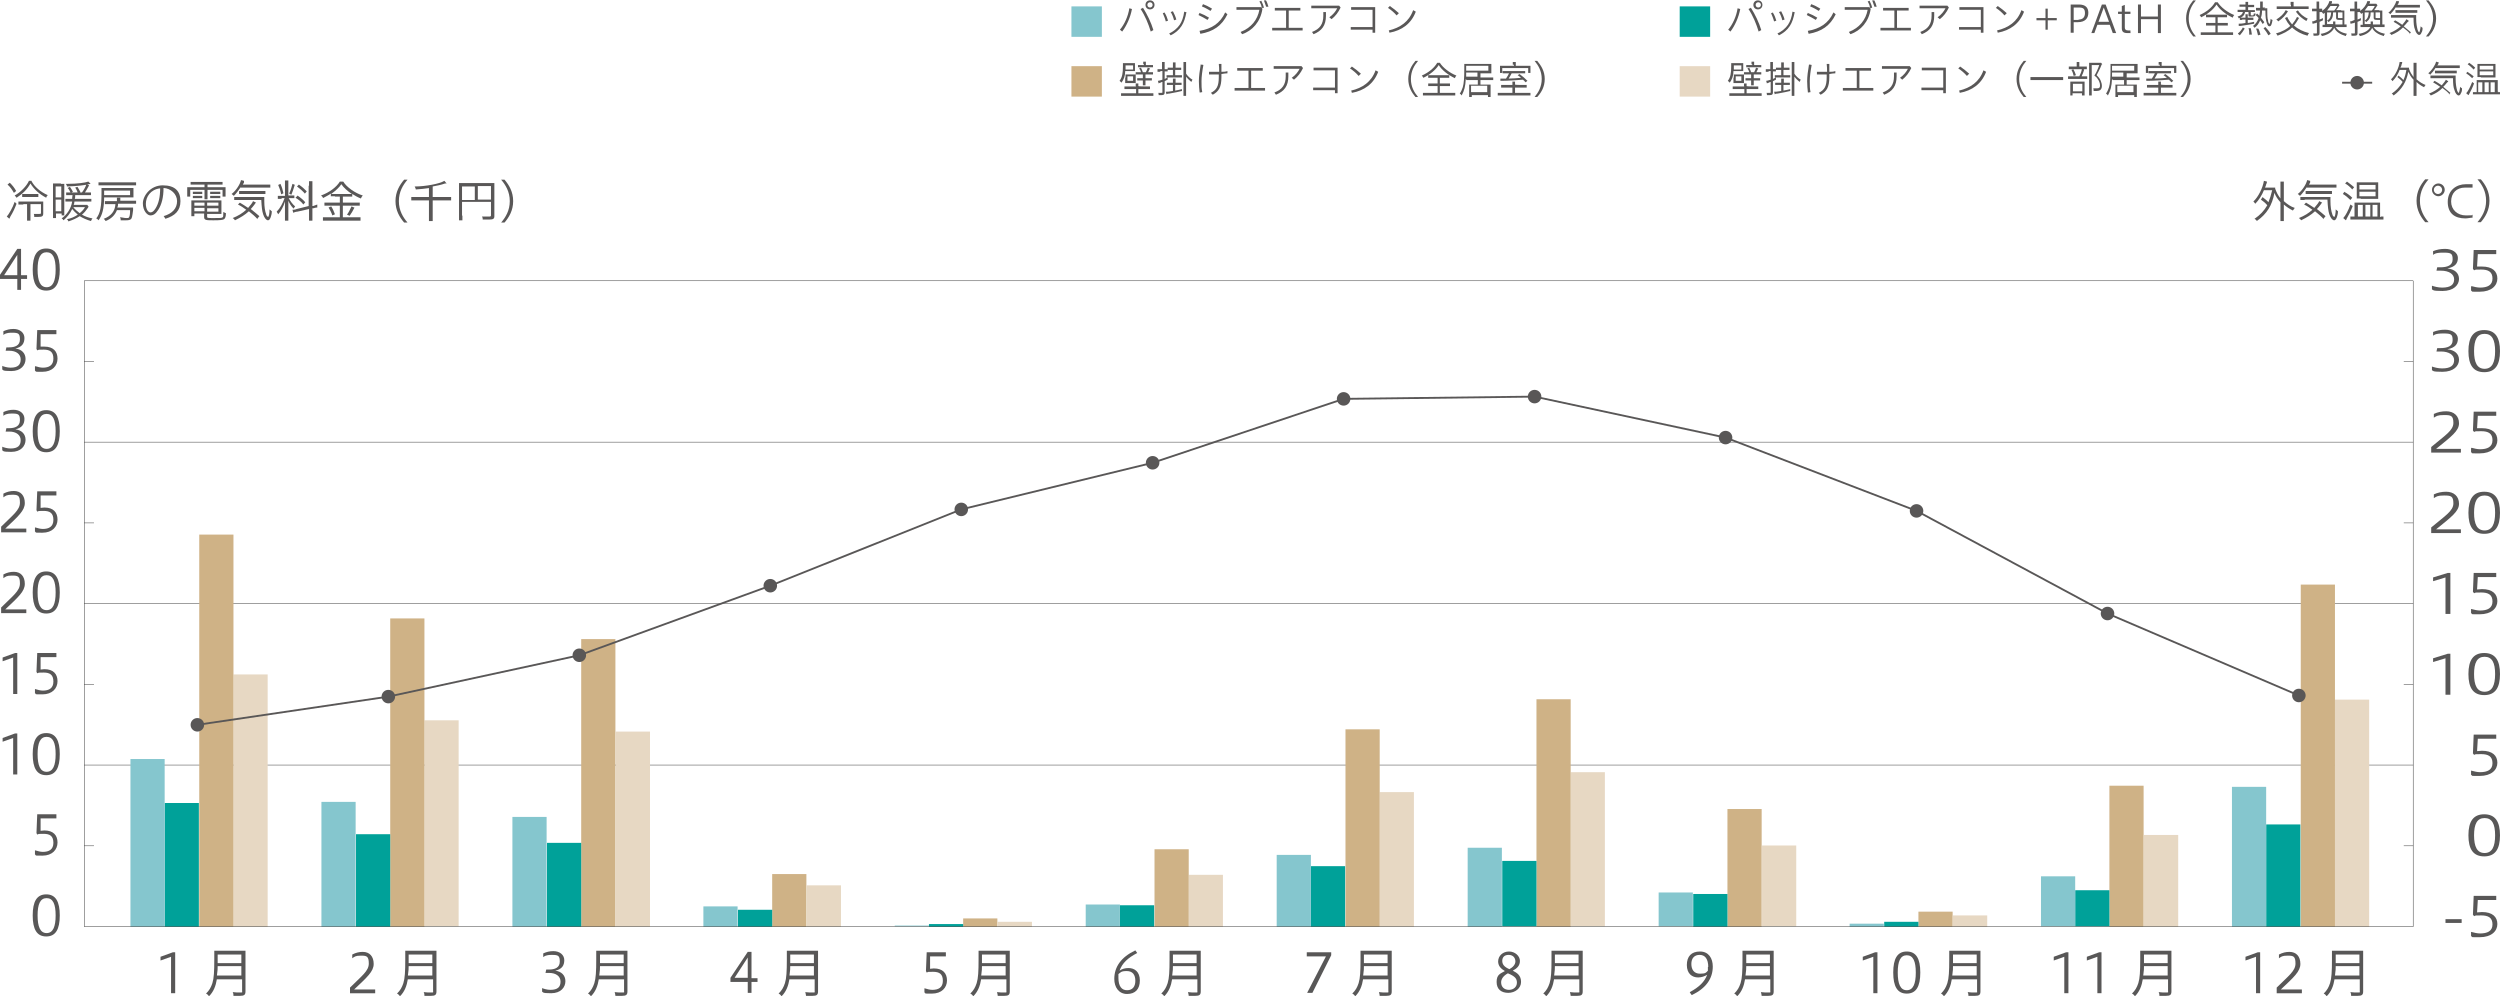 <?xml version="1.0" encoding="UTF-8"?>
<svg xmlns="http://www.w3.org/2000/svg" version="1.1" viewBox="0 0 665 265">
  <defs>
    <style>
      .cls-1 {
        stroke: #595757;
        stroke-width: .5px;
      }

      .cls-1, .cls-2 {
        fill: none;
        stroke-miterlimit: 10;
      }

      .cls-3 {
        fill: #585757;
      }

      .cls-2 {
        stroke: #000;
        stroke-width: .1px;
      }

      .cls-4 {
        fill: #00a199;
      }

      .cls-5 {
        fill: #85c6ce;
      }

      .cls-6 {
        fill: #cfb286;
      }

      .cls-7 {
        fill: #cfb286;
      }

      .cls-8 {
        fill: #85c6ce;
      }

      .cls-9 {
        fill: #595757;
      }

      .cls-10 {
        fill: #e7d8c3;
      }

      .cls-11 {
        fill: #e7d8c3;
      }
    </style>
  </defs>
  <!-- Generator: Adobe Illustrator 28.7.1, SVG Export Plug-In . SVG Version: 1.2.0 Build 142)  -->
  <g>
    <g id="_レイヤー_1" data-name="レイヤー_1">
      <g id="_レイヤー_1-2" data-name="_レイヤー_1">
        <g id="_レイヤー_1-2">
          <g id="area_data_07_1">
            <g id="div">
              <g>
                <g>
                  <g>
                    <path class="cls-3" d="M9.4,226.2c.6.2,1.4.4,2,.4,1.6,0,2.8-.6,2.8-2.4s-.9-2.4-2.6-2.4-1.1,0-1.7.2l-.2-.4.2-5h5.1v1.1h-4.2v3.3c.3,0,.6-.1,1-.1,2.4,0,3.5,1.3,3.5,3.2s-1.4,3.5-4,3.5-1.4,0-2-.3v-1.1h0Z"/>
                    <g>
                      <path class="cls-3" d="M3.5,205.9v-9.6l-2.8,1v-1l3.3-1.2h.6v10.9h-1.1Z"/>
                      <path class="cls-3" d="M15.9,200.6c0,3.7-1.1,5.6-3.6,5.6s-3.6-1.9-3.6-5.6,1.1-5.6,3.6-5.6,3.6,1.9,3.6,5.6ZM10,200.6c0,3,.7,4.7,2.4,4.7s2.4-1.7,2.4-4.7-.7-4.6-2.4-4.6-2.4,1.6-2.4,4.6Z"/>
                    </g>
                    <g>
                      <path class="cls-3" d="M3.5,184.5v-9.6l-2.8,1v-1l3.3-1.2h.6v10.9h-1.1Z"/>
                      <path class="cls-3" d="M9.4,183.3c.6.2,1.4.4,2,.4,1.6,0,2.8-.6,2.8-2.4s-.9-2.4-2.6-2.4-1.1,0-1.7.2l-.2-.4.2-5h5.1v1.1h-4.2v3.3c.3,0,.6-.1,1-.1,2.4,0,3.5,1.3,3.5,3.2s-1.4,3.5-4,3.5-1.4,0-2-.3v-1.1h0Z"/>
                    </g>
                    <g>
                      <path class="cls-3" d="M.3,163v-1.4c3.1-3.1,5-4.4,5-6.4s-.6-2.1-2.1-2.1-1.7.3-2.3.7v-1c1-.5,1.8-.7,2.8-.7,1.8,0,2.9,1.2,2.9,3.2s-1.7,3.5-5.2,6.8h5.6v1H.3Z"/>
                      <path class="cls-3" d="M15.9,157.6c0,3.7-1.1,5.6-3.6,5.6s-3.6-1.9-3.6-5.6,1.1-5.6,3.6-5.6,3.6,1.9,3.6,5.6ZM10,157.6c0,3,.7,4.7,2.4,4.7s2.4-1.7,2.4-4.7-.7-4.6-2.4-4.6-2.4,1.6-2.4,4.6Z"/>
                    </g>
                    <g>
                      <path class="cls-3" d="M.3,141.5v-1.4c3.1-3.1,5-4.4,5-6.4s-.6-2.1-2.1-2.1-1.7.3-2.3.7v-1c1-.5,1.8-.7,2.8-.7,1.8,0,2.9,1.2,2.9,3.2s-1.7,3.5-5.2,6.8h5.6v1H.3Z"/>
                      <path class="cls-3" d="M9.4,140.3c.6.2,1.4.4,2,.4,1.6,0,2.8-.6,2.8-2.4s-.9-2.4-2.6-2.4-1.1,0-1.7.2l-.2-.4.2-5h5.1v1.1h-4.2v3.3c.3,0,.6-.1,1-.1,2.4,0,3.5,1.3,3.5,3.2s-1.4,3.5-4,3.5-1.4,0-2-.3v-1.1h0Z"/>
                    </g>
                    <g>
                      <path class="cls-3" d="M.5,118.8c.5.2,1.4.5,2.3.5,2,0,2.7-.8,2.7-2.2s-1.2-2.3-3-2.3h-1l.2-.9h.7c1.6,0,2.9-.5,2.9-2.1s-.4-1.8-2.1-1.8-2,.4-2.3.6v-1c.9-.4,1.7-.6,2.7-.6,1.7,0,2.9,1,2.9,2.4s-.6,2.4-2.4,2.8c1.6.2,2.7,1.2,2.7,2.8s-1.2,3.2-3.8,3.2-2-.3-2.4-.4v-1h-.1Z"/>
                      <path class="cls-3" d="M15.9,114.7c0,3.7-1.1,5.6-3.6,5.6s-3.6-1.9-3.6-5.6,1.1-5.6,3.6-5.6,3.6,1.9,3.6,5.6ZM10,114.7c0,3,.7,4.7,2.4,4.7s2.4-1.7,2.4-4.7-.7-4.6-2.4-4.6-2.4,1.6-2.4,4.6Z"/>
                    </g>
                    <g>
                      <path class="cls-3" d="M.5,97.3c.5.2,1.4.5,2.3.5,2,0,2.7-.8,2.7-2.2s-1.2-2.3-3-2.3h-1l.2-.9h.7c1.6,0,2.9-.5,2.9-2.1s-.4-1.8-2.1-1.8-2,.4-2.3.6v-1c.9-.4,1.7-.6,2.7-.6,1.7,0,2.9,1,2.9,2.4s-.6,2.4-2.4,2.8c1.6.2,2.7,1.2,2.7,2.8s-1.2,3.2-3.8,3.2-2-.3-2.4-.4v-1h-.1Z"/>
                      <path class="cls-3" d="M9.4,97.4c.6.2,1.4.4,2,.4,1.6,0,2.8-.6,2.8-2.4s-.9-2.4-2.6-2.4-1.1,0-1.7.2l-.2-.4.2-5h5.1v1.1h-4.2v3.3h1c2.4,0,3.5,1.3,3.5,3.2s-1.4,3.5-4,3.5-1.4,0-2-.3v-1.1h0Z"/>
                    </g>
                  </g>
                  <g>
                    <line class="cls-2" x1="22.4" y1="203.5" x2="641.9" y2="203.5"/>
                    <line class="cls-2" x1="22.4" y1="160.6" x2="641.9" y2="160.6"/>
                    <line class="cls-2" x1="22.4" y1="117.6" x2="641.9" y2="117.6"/>
                    <line class="cls-2" x1="22.4" y1="74.7" x2="22.4" y2="246.5"/>
                    <line class="cls-2" x1="22.4" y1="225" x2="25" y2="225"/>
                    <line class="cls-2" x1="22.4" y1="182" x2="25" y2="182"/>
                    <line class="cls-2" x1="22.4" y1="139.1" x2="25" y2="139.1"/>
                    <line class="cls-2" x1="22.4" y1="96.1" x2="25" y2="96.1"/>
                  </g>
                </g>
                <g>
                  <g>
                    <rect class="cls-11" x="62.1" y="179.4" width="9.1" height="67.1"/>
                    <rect class="cls-11" x="112.9" y="191.6" width="9.1" height="54.8"/>
                    <rect class="cls-11" x="163.8" y="194.6" width="9.1" height="51.9"/>
                    <rect class="cls-11" x="214.6" y="235.5" width="9.1" height="11"/>
                    <rect class="cls-11" x="265.4" y="245.2" width="9.1" height="1.3"/>
                    <rect class="cls-11" x="316.2" y="232.7" width="9.1" height="13.8"/>
                    <rect class="cls-11" x="367" y="210.7" width="9.1" height="35.8"/>
                    <rect class="cls-11" x="417.8" y="205.4" width="9.1" height="41"/>
                    <rect class="cls-11" x="468.7" y="224.9" width="9.1" height="21.5"/>
                    <rect class="cls-11" x="519.5" y="243.5" width="9.1" height="3"/>
                    <rect class="cls-11" x="570.3" y="222.1" width="9.1" height="24.4"/>
                    <rect class="cls-11" x="621.1" y="186.1" width="9.1" height="60.4"/>
                  </g>
                  <g>
                    <rect class="cls-6" x="53" y="142.2" width="9.1" height="104.3"/>
                    <rect class="cls-6" x="103.8" y="164.5" width="9.1" height="82"/>
                    <rect class="cls-6" x="154.6" y="170" width="9.1" height="76.5"/>
                    <rect class="cls-6" x="205.4" y="232.5" width="9.1" height="14"/>
                    <rect class="cls-6" x="256.2" y="244.3" width="9.1" height="2.2"/>
                    <rect class="cls-6" x="307.1" y="225.9" width="9.1" height="20.6"/>
                    <rect class="cls-6" x="357.9" y="194" width="9.1" height="52.5"/>
                    <rect class="cls-6" x="408.7" y="186" width="9.1" height="60.5"/>
                    <rect class="cls-6" x="459.5" y="215.2" width="9.1" height="31.3"/>
                    <rect class="cls-6" x="510.3" y="242.5" width="9.1" height="4"/>
                    <rect class="cls-6" x="561.1" y="209" width="9.1" height="37.5"/>
                    <rect class="cls-6" x="612" y="155.5" width="9.1" height="91"/>
                  </g>
                  <g>
                    <rect class="cls-4" x="43.8" y="213.6" width="9.1" height="32.9"/>
                    <rect class="cls-4" x="94.7" y="221.9" width="9.1" height="24.6"/>
                    <rect class="cls-4" x="145.5" y="224.2" width="9.1" height="22.3"/>
                    <rect class="cls-4" x="196.3" y="242" width="9.1" height="4.5"/>
                    <rect class="cls-4" x="247.1" y="245.8" width="9.1" height=".7"/>
                    <rect class="cls-4" x="297.9" y="240.8" width="9.1" height="5.7"/>
                    <rect class="cls-4" x="348.7" y="230.4" width="9.1" height="16.1"/>
                    <rect class="cls-4" x="399.6" y="229" width="9.1" height="17.4"/>
                    <rect class="cls-4" x="450.4" y="237.8" width="9.1" height="8.7"/>
                    <rect class="cls-4" x="501.2" y="245.2" width="9.1" height="1.3"/>
                    <rect class="cls-4" x="552" y="236.8" width="9.1" height="9.6"/>
                    <rect class="cls-4" x="602.8" y="219.3" width="9.1" height="27.2"/>
                  </g>
                  <g>
                    <rect class="cls-8" x="34.7" y="201.9" width="9.1" height="44.6"/>
                    <rect class="cls-8" x="85.5" y="213.3" width="9.1" height="33.2"/>
                    <rect class="cls-8" x="136.3" y="217.3" width="9.1" height="29.2"/>
                    <rect class="cls-8" x="187.1" y="241.1" width="9.1" height="5.4"/>
                    <rect class="cls-8" x="238" y="246.2" width="9.1" height=".2"/>
                    <rect class="cls-8" x="288.8" y="240.6" width="9.1" height="5.9"/>
                    <rect class="cls-8" x="339.6" y="227.4" width="9.1" height="19.1"/>
                    <rect class="cls-8" x="390.4" y="225.5" width="9.1" height="21"/>
                    <rect class="cls-8" x="441.2" y="237.4" width="9.1" height="9"/>
                    <rect class="cls-8" x="492" y="245.7" width="9.1" height=".8"/>
                    <rect class="cls-8" x="542.9" y="233.1" width="9.1" height="13.3"/>
                    <rect class="cls-8" x="593.7" y="209.3" width="9.1" height="37.2"/>
                  </g>
                </g>
                <line class="cls-2" x1="22.4" y1="246.5" x2="641.9" y2="246.5"/>
                <path class="cls-3" d="M15.9,243.5c0,3.7-1.1,5.6-3.6,5.6s-3.6-1.9-3.6-5.6,1.1-5.6,3.6-5.6,3.6,1.9,3.6,5.6ZM10,243.5c0,3,.7,4.7,2.4,4.7s2.4-1.7,2.4-4.7-.7-4.6-2.4-4.6-2.4,1.6-2.4,4.6Z"/>
                <line class="cls-2" x1="641.9" y1="74.7" x2="641.9" y2="246.5"/>
                <line class="cls-2" x1="641.9" y1="225" x2="639.4" y2="225"/>
                <line class="cls-2" x1="641.9" y1="182" x2="639.4" y2="182"/>
                <line class="cls-2" x1="641.9" y1="139.1" x2="639.4" y2="139.1"/>
                <line class="cls-2" x1="22.4" y1="74.7" x2="641.9" y2="74.7"/>
                <line class="cls-2" x1="641.9" y1="96.1" x2="639.4" y2="96.1"/>
                <g>
                  <path class="cls-3" d="M665,222.2c0,3.7-1.3,5.6-4.2,5.6s-4.2-1.9-4.2-5.6,1.3-5.6,4.2-5.6,4.2,1.9,4.2,5.6ZM658.1,222.2c0,3,.8,4.7,2.8,4.7s2.8-1.7,2.8-4.7-.8-4.6-2.8-4.6-2.8,1.6-2.8,4.6Z"/>
                  <path class="cls-3" d="M657.4,205c.7.2,1.6.4,2.3.4,1.9,0,3.3-.6,3.3-2.4s-1.1-2.4-3-2.4-1.3,0-1.9.2l-.3-.4.2-5h6v1.1h-4.9l-.2,3.3c.5,0,.9-.1,1.3-.1,2.8,0,4.1,1.3,4.1,3.2s-1.6,3.5-4.7,3.5-1.6,0-2.3-.3v-1.1h.1Z"/>
                  <g>
                    <path class="cls-3" d="M650.5,184.7v-9.6l-3.3,1v-1l3.9-1.2h.7v10.9h-1.3Z"/>
                    <path class="cls-3" d="M665,179.3c0,3.7-1.3,5.6-4.2,5.6s-4.2-1.9-4.2-5.6,1.3-5.6,4.2-5.6,4.2,1.9,4.2,5.6ZM658.1,179.3c0,3,.8,4.7,2.8,4.7s2.8-1.7,2.8-4.7-.8-4.6-2.8-4.6-2.8,1.6-2.8,4.6Z"/>
                  </g>
                  <g>
                    <path class="cls-3" d="M650.5,163.2v-9.6l-3.3,1v-1l3.9-1.2h.7v10.9h-1.3Z"/>
                    <path class="cls-3" d="M657.4,162c.7.2,1.6.4,2.3.4,1.9,0,3.3-.6,3.3-2.4s-1.1-2.4-3-2.4-1.3,0-1.9.2l-.3-.4.2-5h6v1.1h-4.9l-.2,3.3c.5,0,.9-.1,1.3-.1,2.8,0,4.1,1.3,4.1,3.2s-1.6,3.5-4.7,3.5-1.6,0-2.3-.3v-1.1h.1Z"/>
                  </g>
                  <g>
                    <path class="cls-3" d="M646.7,141.7v-1.4c3.7-3.1,5.9-4.4,5.9-6.4s-.7-2.1-2.5-2.1-2,.3-2.7.7v-1c1.1-.5,2.1-.7,3.3-.7,2,0,3.4,1.2,3.4,3.2s-2,3.5-6.1,6.8h6.6v1h-7.9Z"/>
                    <path class="cls-3" d="M665,136.4c0,3.7-1.3,5.6-4.2,5.6s-4.2-1.9-4.2-5.6,1.3-5.6,4.2-5.6,4.2,1.9,4.2,5.6ZM658.1,136.4c0,3,.8,4.7,2.8,4.7s2.8-1.7,2.8-4.7-.8-4.6-2.8-4.6-2.8,1.6-2.8,4.6Z"/>
                  </g>
                  <g>
                    <path class="cls-3" d="M646.7,120.3v-1.4c3.7-3.1,5.9-4.4,5.9-6.4s-.7-2.1-2.5-2.1-2,.3-2.7.7v-1c1.1-.5,2.1-.7,3.3-.7,2,0,3.4,1.2,3.4,3.2s-2,3.5-6.1,6.8h6.6v1h-7.9Z"/>
                    <path class="cls-3" d="M657.4,119.1c.7.2,1.6.4,2.3.4,1.9,0,3.3-.6,3.3-2.4s-1.1-2.4-3-2.4-1.3,0-1.9.2l-.3-.4.2-5h6v1.1h-4.9l-.2,3.3h1.3c2.8,0,4.1,1.3,4.1,3.2s-1.6,3.5-4.7,3.5-1.6,0-2.3-.3v-1.1h.1Z"/>
                  </g>
                  <g>
                    <path class="cls-3" d="M646.9,97.5c.6.2,1.6.5,2.7.5,2.3,0,3.2-.8,3.2-2.2s-1.4-2.3-3.5-2.3h-1.2l.2-.9h.8c1.9,0,3.3-.5,3.3-2.1s-.4-1.8-2.5-1.8-2.4.4-2.7.6v-1c1-.4,2-.6,3.2-.6,1.9,0,3.4,1,3.4,2.4s-.7,2.4-2.8,2.8c1.9.2,3.1,1.2,3.1,2.8s-1.4,3.2-4.4,3.2-2.3-.3-2.8-.4v-1Z"/>
                    <path class="cls-3" d="M665,93.4c0,3.7-1.3,5.6-4.2,5.6s-4.2-1.9-4.2-5.6,1.3-5.6,4.2-5.6,4.2,1.9,4.2,5.6ZM658.1,93.4c0,3,.8,4.7,2.8,4.7s2.8-1.7,2.8-4.7-.8-4.6-2.8-4.6-2.8,1.6-2.8,4.6Z"/>
                  </g>
                  <g>
                    <path class="cls-3" d="M4.6,77.1v-2.9H0v-1.1l4.6-6.9h1v7h1.6v1h-1.6v2.9h-1.1,0ZM4.6,73.2v-5.4l-3.5,5.4h3.5Z"/>
                    <path class="cls-3" d="M15.9,71.7c0,3.7-1.1,5.6-3.6,5.6s-3.6-1.9-3.6-5.6,1.1-5.6,3.6-5.6,3.6,1.9,3.6,5.6ZM10,71.7c0,3,.7,4.7,2.4,4.7s2.4-1.7,2.4-4.7-.7-4.6-2.4-4.6-2.4,1.6-2.4,4.6Z"/>
                  </g>
                  <g>
                    <path class="cls-3" d="M646.9,76c.6.2,1.6.5,2.7.5,2.3,0,3.2-.8,3.2-2.2s-1.4-2.3-3.5-2.3h-1.2l.2-.9h.8c1.9,0,3.3-.5,3.3-2.1s-.4-1.8-2.5-1.8-2.4.4-2.7.6v-1c1-.4,2-.6,3.2-.6,1.9,0,3.4,1,3.4,2.4s-.7,2.4-2.8,2.8c1.9.2,3.1,1.2,3.1,2.8s-1.4,3.2-4.4,3.2-2.3-.3-2.8-.4v-1Z"/>
                    <path class="cls-3" d="M657.4,76.1c.7.2,1.6.4,2.3.4,1.9,0,3.3-.6,3.3-2.4s-1.1-2.4-3-2.4-1.3,0-1.9.2l-.3-.4.2-5h6v1.1h-4.9l-.2,3.3h1.3c2.8,0,4.1,1.3,4.1,3.2s-1.6,3.5-4.7,3.5-1.6,0-2.3-.3v-1.1h.1Z"/>
                  </g>
                </g>
                <g>
                  <path class="cls-3" d="M650.5,244.5h4.3v1h-4.3v-1Z"/>
                  <path class="cls-3" d="M657.4,247.9c.7.2,1.6.4,2.3.4,1.9,0,3.3-.6,3.3-2.4s-1.1-2.4-3-2.4-1.3,0-1.9.2l-.3-.4.2-5h6v1.1h-4.9l-.2,3.3c.5,0,.9-.1,1.3-.1,2.8,0,4.1,1.3,4.1,3.2s-1.6,3.5-4.7,3.5-1.6,0-2.3-.3v-1.1h.1Z"/>
                </g>
                <g>
                  <path class="cls-3" d="M45.5,264.1v-9.6l-2.8,1v-1l3.3-1.2h.6v10.9h-1.1Z"/>
                  <path class="cls-3" d="M57.7,260.4c-.3,1.9-.9,3.4-2.1,4.6-.2-.3-.5-.6-.8-.7.9-.9,1.3-1.6,1.7-2.8.4-1.3.5-3.1.5-6.2s0-1.9,0-2.4h8.3v10.8c0,.9-.3,1.2-1.5,1.2h-1.7c0-.3,0-.6-.2-1,.7.1,1.3.1,2,.1s.5,0,.5-.4v-3.1h-6.7ZM64.2,259.5v-2.5h-6.3c0,.6,0,1.2-.2,2.5h6.5ZM64.2,256.2v-2.3h-6.3v2.3h6.3Z"/>
                </g>
                <g>
                  <path class="cls-3" d="M93.1,264.1v-1.4c3.1-3.1,5-4.4,5-6.4s-.6-2.1-2.1-2.1-1.7.3-2.3.7v-1c1-.5,1.8-.7,2.8-.7,1.8,0,2.9,1.2,2.9,3.2s-1.7,3.5-5.2,6.8h5.6v1h-6.7Z"/>
                  <path class="cls-3" d="M108.5,260.4c-.3,1.9-.9,3.4-2.1,4.6-.2-.3-.5-.6-.8-.7.9-.9,1.3-1.6,1.7-2.8.4-1.3.5-3.1.5-6.2s0-1.9,0-2.4h8.3v10.8c0,.9-.3,1.2-1.5,1.2h-1.7c0-.3,0-.6-.2-1,.7.1,1.3.1,2,.1s.5,0,.5-.4v-3.1h-6.7ZM115,259.5v-2.5h-6.3c0,.6,0,1.2-.2,2.5h6.5ZM115,256.2v-2.3h-6.3v2.3h6.3Z"/>
                </g>
                <g>
                  <path class="cls-3" d="M144.1,262.8c.5.2,1.4.5,2.3.5,2,0,2.7-.8,2.7-2.2s-1.2-2.3-3-2.3h-1l.2-.9h.7c1.6,0,2.9-.5,2.9-2.1s-.4-1.8-2.1-1.8-2,.4-2.3.6v-1c.9-.4,1.7-.6,2.7-.6,1.7,0,2.9,1,2.9,2.4s-.6,2.4-2.4,2.8c1.6.2,2.7,1.2,2.7,2.8s-1.2,3.2-3.8,3.2-2-.3-2.4-.4v-1h0Z"/>
                  <path class="cls-3" d="M159.3,260.4c-.3,1.9-.9,3.4-2.1,4.6-.2-.3-.5-.6-.8-.7.9-.9,1.3-1.6,1.7-2.8.4-1.3.5-3.1.5-6.2s0-1.9,0-2.4h8.3v10.8c0,.9-.3,1.2-1.5,1.2h-1.7c0-.3-.1-.6-.2-1,.7.1,1.3.1,2,.1s.5,0,.5-.4v-3.1h-6.7ZM165.9,259.5v-2.5h-6.3c0,.6,0,1.2-.2,2.5h6.5ZM165.9,256.2v-2.3h-6.3v2.3h6.3Z"/>
                </g>
                <g>
                  <path class="cls-3" d="M198.9,264.1v-2.9h-4.6v-1.1l4.6-6.9h1v7h1.6v1h-1.6v2.9h-1.1.1ZM198.9,260.1v-5.4l-3.5,5.4h3.5Z"/>
                  <path class="cls-3" d="M210,260.4c-.3,1.9-.9,3.4-2.1,4.6-.2-.3-.5-.6-.8-.7.9-.9,1.3-1.6,1.7-2.8.4-1.3.5-3.1.5-6.2s0-1.9,0-2.4h8.3v10.8c0,.9-.3,1.2-1.5,1.2h-1.7c0-.3-.1-.6-.2-1,.7.1,1.3.1,2,.1s.5,0,.5-.4v-3.1h-6.7ZM216.5,259.5v-2.5h-6.3c0,.6,0,1.2-.2,2.5h6.5ZM216.5,256.2v-2.3h-6.3v2.3h6.3Z"/>
                </g>
                <g>
                  <path class="cls-3" d="M246,262.9c.6.2,1.4.4,2,.4,1.6,0,2.8-.6,2.8-2.4s-.9-2.4-2.6-2.4-1.1,0-1.7.2l-.2-.4.2-5h5.1v1.1h-4.2v3.3c.3,0,.6-.1,1-.1,2.4,0,3.5,1.3,3.5,3.2s-1.4,3.5-4,3.5-1.4,0-2-.3v-1.1h0Z"/>
                  <path class="cls-3" d="M261,260.4c-.3,1.9-.9,3.4-2.1,4.6-.2-.3-.5-.6-.8-.7.9-.9,1.3-1.6,1.7-2.8.4-1.3.5-3.1.5-6.2s0-1.9,0-2.4h8.3v10.8c0,.9-.3,1.2-1.5,1.2h-1.7c0-.3-.1-.6-.2-1,.7.1,1.3.1,2,.1s.5,0,.5-.4v-3.1h-6.7,0ZM267.5,259.5v-2.5h-6.3c0,.6,0,1.2-.2,2.5h6.5ZM267.5,256.2v-2.3h-6.3v2.3h6.3Z"/>
                </g>
                <g>
                  <path class="cls-3" d="M302.5,253.5c-2.5,1.3-4,2.7-4.7,4.7.7-.5,1.5-.7,2.4-.7,1.6,0,3,1,3,3.3s-1.2,3.6-3.4,3.6-3.4-1.8-3.4-4c0-3.2,1.8-5.8,5.6-7.6l.5.7h0ZM297.5,260.1c0,2.3.9,3.3,2.3,3.3s2.2-.9,2.2-2.5-.7-2.6-2.3-2.6-1.6.4-2.2.8v.9h0Z"/>
                  <path class="cls-3" d="M311.8,260.4c-.3,1.9-.9,3.4-2.1,4.6-.2-.3-.5-.6-.8-.7.9-.9,1.3-1.6,1.7-2.8.4-1.3.5-3.1.5-6.2s0-1.9,0-2.4h8.3v10.8c0,.9-.3,1.2-1.5,1.2h-1.7c0-.3-.1-.6-.2-1,.7.1,1.3.1,2,.1s.5,0,.5-.4v-3.1h-6.7,0ZM318.3,259.5v-2.5h-6.3c0,.6,0,1.2-.2,2.5h6.5ZM318.3,256.2v-2.3h-6.3v2.3h6.3Z"/>
                </g>
                <g>
                  <path class="cls-3" d="M347.7,264.1l5-9.7h-5.1v-1.1h6.5v.8l-5,10h-1.4Z"/>
                  <path class="cls-3" d="M362.6,260.4c-.3,1.9-.9,3.4-2.1,4.6-.2-.3-.5-.6-.8-.7.9-.9,1.3-1.6,1.7-2.8.4-1.3.5-3.1.5-6.2s0-1.9,0-2.4h8.3v10.8c0,.9-.3,1.2-1.5,1.2h-1.7c0-.3-.1-.6-.2-1,.7.1,1.3.1,2,.1s.5,0,.5-.4v-3.1h-6.7,0ZM369.1,259.5v-2.5h-6.3c0,.6,0,1.2-.2,2.5h6.5ZM369.1,256.2v-2.3h-6.3v2.3h6.3Z"/>
                </g>
                <g>
                  <path class="cls-3" d="M398.5,255.8c0-1.6,1.3-2.7,2.9-2.7s2.9,1.2,2.9,2.5-.8,2-1.9,2.6c1.2.6,2.2,1.3,2.2,3s-1.6,2.9-3.4,2.9-3.1-.9-3.1-2.9,1-2.2,2.2-2.9c-1-.6-1.8-1.3-1.8-2.6h0ZM399.3,261.3c0,1.3.9,2,2.1,2s2.1-.8,2.1-1.9-.5-1.7-2.4-2.5c-1.3.7-1.8,1.6-1.8,2.4h0ZM403.1,255.8c0-1-.6-1.8-1.8-1.8s-1.7.7-1.7,1.6.5,1.6,1.9,2.2c.9-.5,1.6-1.2,1.6-2.1h0Z"/>
                  <path class="cls-3" d="M413.4,260.4c-.3,1.9-.9,3.4-2.1,4.6-.2-.3-.5-.6-.8-.7.9-.9,1.3-1.6,1.7-2.8.4-1.3.5-3.1.5-6.2s0-1.9,0-2.4h8.3v10.8c0,.9-.3,1.2-1.5,1.2h-1.7c0-.3-.1-.6-.2-1,.7.1,1.3.1,2,.1s.5,0,.5-.4v-3.1h-6.7,0ZM419.9,259.5v-2.5h-6.3c0,.6,0,1.2-.2,2.5h6.5ZM419.9,256.2v-2.3h-6.3v2.3h6.3Z"/>
                </g>
                <g>
                  <path class="cls-3" d="M449.5,263.9c2.4-1.3,3.9-2.7,4.6-4.6-.7.4-1.5.7-2.4.7-1.6,0-3-1-3-3.3s1.2-3.6,3.5-3.6,3.4,1.8,3.4,4c0,3.2-1.8,5.8-5.6,7.6l-.5-.7h0ZM454.4,257.3c0-2.3-.9-3.3-2.3-3.3s-2.2.9-2.2,2.4.7,2.6,2.3,2.6,1.6-.3,2.1-.8v-1h.1Z"/>
                  <path class="cls-3" d="M464.2,260.4c-.3,1.9-.9,3.4-2.1,4.6-.2-.3-.5-.6-.8-.7.9-.9,1.3-1.6,1.7-2.8.4-1.3.5-3.1.5-6.2s0-1.9,0-2.4h8.3v10.8c0,.9-.3,1.2-1.5,1.2h-1.7c0-.3-.1-.6-.2-1,.7.1,1.3.1,2,.1s.5,0,.5-.4v-3.1h-6.7,0ZM470.8,259.5v-2.5h-6.3c0,.6,0,1.2-.2,2.5h6.5ZM470.8,256.2v-2.3h-6.3v2.3h6.3Z"/>
                </g>
                <g>
                  <path class="cls-3" d="M498.3,264.1v-9.6l-2.8,1v-1l3.3-1.2h.6v10.9h-1.1Z"/>
                  <path class="cls-3" d="M510.8,258.7c0,3.7-1.1,5.6-3.6,5.6s-3.6-1.9-3.6-5.6,1.1-5.6,3.6-5.6,3.6,1.9,3.6,5.6ZM504.8,258.7c0,3,.7,4.7,2.4,4.7s2.4-1.7,2.4-4.7-.7-4.6-2.4-4.6-2.4,1.6-2.4,4.6Z"/>
                  <path class="cls-3" d="M519.2,260.4c-.3,1.9-.9,3.4-2.1,4.6-.2-.3-.5-.6-.8-.7.9-.9,1.3-1.6,1.7-2.8.4-1.3.5-3.1.5-6.2s0-1.9,0-2.4h8.3v10.8c0,.9-.3,1.2-1.5,1.2h-1.7c0-.3,0-.6-.2-1,.7.1,1.3.1,2,.1s.5,0,.5-.4v-3.1h-6.7ZM525.8,259.5v-2.5h-6.3c0,.6,0,1.2-.2,2.5h6.5ZM525.8,256.2v-2.3h-6.3v2.3h6.3Z"/>
                </g>
                <g>
                  <path class="cls-3" d="M549.1,264.1v-9.6l-2.8,1v-1l3.3-1.2h.6v10.9h-1.1Z"/>
                  <path class="cls-3" d="M557.9,264.1v-9.6l-2.8,1v-1l3.3-1.2h.6v10.9h-1.1Z"/>
                  <path class="cls-3" d="M570,260.4c-.3,1.9-.9,3.4-2.1,4.6-.2-.3-.5-.6-.8-.7.9-.9,1.3-1.6,1.7-2.8.4-1.3.5-3.1.5-6.2s0-1.9,0-2.4h8.3v10.8c0,.9-.3,1.2-1.5,1.2h-1.7c0-.3,0-.6-.2-1,.7.1,1.3.1,2,.1s.5,0,.5-.4v-3.1h-6.7ZM576.6,259.5v-2.5h-6.3c0,.6,0,1.2-.2,2.5h6.5ZM576.6,256.2v-2.3h-6.3v2.3h6.3Z"/>
                </g>
                <g>
                  <path class="cls-3" d="M600.1,264.1v-9.6l-2.8,1v-1l3.3-1.2h.6v10.9h-1.1Z"/>
                  <path class="cls-3" d="M605.6,264.1v-1.4c3.1-3.1,5-4.4,5-6.4s-.6-2.1-2.1-2.1-1.7.3-2.3.7v-1c1-.5,1.8-.7,2.8-.7,1.8,0,2.9,1.2,2.9,3.2s-1.7,3.5-5.2,6.8h5.6v1h-6.7Z"/>
                  <path class="cls-3" d="M621,260.4c-.3,1.9-.9,3.4-2.1,4.6-.2-.3-.5-.6-.8-.7.9-.9,1.3-1.6,1.7-2.8.4-1.3.5-3.1.5-6.2s0-1.9,0-2.4h8.3v10.8c0,.9-.3,1.2-1.5,1.2h-1.7c0-.3,0-.6-.2-1,.7.1,1.3.1,2,.1s.5,0,.5-.4v-3.1h-6.7ZM627.6,259.5v-2.5h-6.3c0,.6,0,1.2-.2,2.5h6.5ZM627.6,256.2v-2.3h-6.3v2.3h6.3Z"/>
                </g>
                <circle class="cls-9" cx="52.5" cy="192.8" r="1.8"/>
                <line class="cls-1" x1="52.5" y1="192.8" x2="103.3" y2="185.3"/>
                <circle class="cls-9" cx="103.3" cy="185.3" r="1.8"/>
                <line class="cls-1" x1="103.3" y1="185.3" x2="154.1" y2="174.3"/>
                <circle class="cls-9" cx="154.1" cy="174.3" r="1.8"/>
                <line class="cls-1" x1="154.1" y1="174.3" x2="204.9" y2="155.8"/>
                <circle class="cls-9" cx="204.9" cy="155.8" r="1.8"/>
                <line class="cls-1" x1="204.9" y1="155.8" x2="255.7" y2="135.5"/>
                <circle class="cls-9" cx="255.7" cy="135.5" r="1.8"/>
                <line class="cls-1" x1="255.7" y1="135.5" x2="306.6" y2="123.1"/>
                <circle class="cls-9" cx="306.6" cy="123.1" r="1.8"/>
                <line class="cls-1" x1="306.6" y1="123.1" x2="357.4" y2="106.1"/>
                <circle class="cls-9" cx="357.4" cy="106.1" r="1.8"/>
                <line class="cls-1" x1="357.4" y1="106.1" x2="408.2" y2="105.5"/>
                <circle class="cls-9" cx="408.2" cy="105.5" r="1.8"/>
                <line class="cls-1" x1="408.2" y1="105.5" x2="459" y2="116.4"/>
                <circle class="cls-9" cx="459" cy="116.4" r="1.8"/>
                <line class="cls-1" x1="459" y1="116.4" x2="509.8" y2="135.9"/>
                <circle class="cls-9" cx="509.8" cy="135.9" r="1.8"/>
                <line class="cls-1" x1="509.8" y1="135.9" x2="560.6" y2="163.2"/>
                <circle class="cls-9" cx="560.6" cy="163.2" r="1.8"/>
                <line class="cls-1" x1="560.6" y1="163.2" x2="611.5" y2="185"/>
                <circle class="cls-9" cx="611.5" cy="185" r="1.8"/>
                <g>
                  <path class="cls-9" d="M601.8,52.4c.6.5,1.2.9,1.6,1.4.4-1,.7-1.9,1-3.2h-2.2c-.5,1.3-1.4,2.7-2.3,3.6-.2-.3-.3-.4-.5-.6,1.3-1.2,2.5-3.6,2.8-5.5l.8.2c0,.2,0,.4-.2.7,0,.3-.2.5-.3.9h2.7v.3c.4,1.1.8,1.8,1.4,2.6v-4.5h.9v5.2c.9.8,1.9,1.5,2.9,1.8,0,0-.3.5-.5.7-1-.5-1.7-1-2.4-1.6v4.4h-.9v-5c-.8-.9-1.2-1.5-1.6-2.5-.6,3.3-2,5.6-4.7,7.5,0-.2-.4-.5-.6-.6,1.5-1,2.6-2.2,3.4-3.6-.5-.6-1.1-1.1-1.7-1.5l.4-.6h0Z"/>
                  <path class="cls-9" d="M613.6,49.8c-.6.9-1.1,1.6-1.8,2.3,0,0-.3-.3-.6-.5,1.1-.8,2.3-2.6,2.5-3.7l.8.2h0v.4c0,.2-.2.3-.3.6h7.3v.8h-7.9ZM618.1,58.3c-.6-.7-1.3-1.3-2.3-2.1-1.1,1-2.1,1.6-3.7,2.4-.2-.3-.3-.4-.6-.6,1.5-.6,2.6-1.3,3.6-2.2-.7-.5-1.2-.9-2.2-1.4l.5-.5c.8.5,1.5.9,2.2,1.4.6-.7,1.2-1.4,1.3-1.8l.8.4-.2.2h0l-.2.3c-.3.4-.7.9-1,1.2.9.7,1.6,1.3,2.3,1.9l-.5.6h0v.2ZM613.1,53.2h-1.2v-.8h8v1.1c0,1.5.2,2.7.5,3.5,0,.3.4.7.5.7.2,0,.4-.9.4-2,.2.2.4.3.6.5,0,.8-.2,1.2-.3,1.6-.2.5-.4.8-.7.8-.5,0-1-.7-1.3-1.6-.3-.9-.4-2-.5-3.9h-6.1,0ZM613.4,50.8h6.9v.8h-7v-.8h0Z"/>
                  <path class="cls-9" d="M623.7,51.1c.6.3,1.4.9,2,1.5l-.5.6c-.6-.6-1.3-1.2-2-1.6l.4-.6h0ZM625.8,54.9c-.5,1.3-1.1,2.4-1.6,3.3,0,.2-.2.3-.2.4l-.7-.6c.6-.6,1.4-2.1,1.9-3.6l.6.4h0ZM624.3,48.3c.7.5,1.3,1,1.9,1.5l-.5.6c-.5-.6-1.2-1.2-1.9-1.6l.5-.5ZM633.3,57.6h.7v.8h-8.8v-.8h1.1v-3.7h6.8v3.8h.2ZM628,52.8h-1.1v-4.3h5.7v4.4h-4.7,0ZM627.2,57.6h1.3v-3.1h-1.3v3.1ZM627.6,50.4h4.3v-1.2h-4.3v1.2ZM627.6,52.2h4.3v-1.2h-4.3v1.2ZM629.2,57.6h1.3v-3.1h-1.3v3.1ZM631.1,57.6h1.3v-3.1h-1.3v3.1Z"/>
                  <path class="cls-9" d="M645.1,59.1c-1.2-1.4-2.3-3.2-2.3-5.7s1.1-4.3,2.3-5.7h.9c-1.2,1.4-2.3,3.2-2.3,5.7s1.1,4.3,2.3,5.7h-.9Z"/>
                  <path class="cls-9" d="M650.3,50.5c0,.9-.8,1.7-1.7,1.7s-1.7-.8-1.7-1.7.8-1.7,1.7-1.7,1.7.7,1.7,1.7ZM647.4,50.5c0,.6.5,1.1,1.1,1.1s1.1-.5,1.1-1.1-.5-1.1-1.1-1.1-1.1.5-1.1,1.1ZM657.7,57.9c-.6,0-1.3.2-1.9.2-2.8,0-4.7-1.3-4.7-4.4s2.3-4.7,4.8-4.7,1.2,0,1.8,0v.9h-2c-2.3,0-3.7,1.5-3.7,3.7s1.7,3.7,3.9,3.7,1.3,0,1.8-.2v.8h0Z"/>
                  <path class="cls-9" d="M659,59.1c1.2-1.4,2.3-3.2,2.3-5.7s-1.1-4.3-2.3-5.7h.9c1.2,1.4,2.3,3.2,2.3,5.7s-1.1,4.3-2.3,5.7h-.9Z"/>
                </g>
                <g>
                  <path class="cls-9" d="M4.4,54.2c-.5,1.3-.9,2.2-1.7,3.5,0,.2-.2.3-.2.5l-.7-.6c.5-.5,1.6-2.4,2.1-3.9l.6.6h0ZM2.6,48.6c.7.7,1.2,1.3,1.7,2.2l-.6.5c-.5-.9-1-1.6-1.7-2.2,0,0,.6-.5.6-.5ZM8.4,48.2c.7,1.4,2.4,2.9,4.3,3.7-.2.2-.4.5-.4.7-1.9-1-3.3-2.3-4.2-3.8-.8,1.5-2.1,2.8-3.7,3.8-.2-.3-.3-.4-.5-.6,1.5-.8,3.2-2.5,3.8-3.9h.8-.1ZM6.2,54.4h-1.3v-.8h6.6v3.2c0,.7-.3.9-1.3.9h-1.1c0-.3,0-.6-.1-.8h1.4c.4,0,.5,0,.5-.3v-2.3h-2.8v4.4h-.9v-4.4h-1,0ZM6,51.6h4.2v.8h-4.3v-.8h.1Z"/>
                  <path class="cls-9" d="M16.2,48.9h.9v8.4h-.7v-.5h-1.5v1.2h-.8v-9.2h2.1ZM14.8,52.5h1.5v-2.9h-1.5s0,2.9,0,2.9ZM14.8,56.2h1.5v-3.1h-1.5s0,3.1,0,3.1ZM23.5,55s0,.2-.2.4c-.4.6-.9,1.2-1.5,1.7.9.5,1.7.8,2.8,1-.2.3-.3.4-.4.7-1.1-.3-2.2-.8-3-1.3-.9.6-1.8,1-3,1.4-.1-.3-.2-.4-.4-.6,1.1-.2,2-.6,2.9-1.2-.6-.5-1.1-1-1.5-1.5-.6,1.3-1.4,2.2-2.3,3-.1-.2-.3-.4-.5-.5,1.4-1,2.5-2.6,2.8-4.5h-1.8v-.7h1.8c0-.2,0-.6.1-1h-1.7v-.7h4.2c.6-.8,1-1.6,1.2-2.2l.7.3c-.4.8-.8,1.4-1.1,1.9h1.6v.7h-4.2c0,.5,0,.7-.1,1h4.4v.7h-4.5c0,.4-.1.6-.2.9h3.6l.4.5h0ZM24.1,48.9c-1.6.4-3.5.6-6.3.7,0-.3-.1-.4-.3-.7h.6c2.4,0,4.6-.3,5.4-.6l.6.6ZM18.8,51.3c-.3-.6-.4-.9-.8-1.3l.6-.3c.3.4.5.8.8,1.3l-.6.3ZM19.5,55.1c.4.6,1.1,1.1,1.7,1.6.6-.5,1.1-1,1.4-1.6h-3.1ZM20.7,51.3c-.2-.5-.4-1-.7-1.4l.6-.2c.3.4.5.9.8,1.4l-.6.3h0Z"/>
                  <path class="cls-9" d="M27.7,52.5c0,2.9-.5,4.8-1.5,6.1-.2-.3-.4-.4-.6-.5,1.1-1.4,1.4-3.1,1.4-7s0-.8,0-1.1h8.5v2.5h-7.8ZM36.2,49.3h-10v-.8h10v.8ZM29.1,54.3h-1.2v-.8h3.2v-.9h.9v.8h4.2v.8h-4.8c0,.5,0,.6-.2,1h4.2v.7c-.2,1.6-.3,2.2-.6,2.4-.2.2-.6.3-1.2.3h-1.5c0-.3,0-.5-.2-.8.6,0,1.1.2,1.7.2s.6,0,.7-.2c.2-.2.3-.8.3-1.9h-3.5c-.5,1.3-1.5,2.3-3,2.9-.1-.2-.3-.4-.5-.6,1.9-.7,3-2,3.1-3.9h-1.6ZM34.6,51.9v-1.2h-6.9v1.2h6.9Z"/>
                  <path class="cls-9" d="M43.5,57.5c2.4-.7,3.6-2.1,3.6-4s-1.7-3.4-3.6-3.5c0,2.5-.5,4.4-1.4,5.8-.7,1.1-1.3,1.5-2.1,1.5s-2-1.2-2-3.2,2-4.8,5.3-4.8,4.7,1.6,4.7,4.2-1.5,3.9-4,4.7l-.5-.8h0ZM38.8,54.2c0,1.6.7,2.3,1.2,2.3s.9-.3,1.4-1.1c.8-1.3,1.2-3,1.2-5.3-2.6.3-3.8,2.3-3.8,4.1Z"/>
                  <path class="cls-9" d="M51.9,49.1h-1.2v-.7h8.5v.7h-4v.7h4.8v2.5h-.8v-1.8h-4v2.5h-.8v-2.5h-3.8v1.8h-.8v-2.5h4.6v-.7h-2.6,0ZM51.7,56.8v.7h-.8v-4.2h8v3.6h-3.8v.8c0,.3.3.3,1.9.3s2,0,2.2-.2c.2,0,.2-.5.2-1.4.2,0,.3.2.7.3,0,.9-.2,1.4-.5,1.6-.3.2-1,.3-2.8.3s-2.5,0-2.5-.8v-1h-2.7,0ZM51.3,51h2.5v.6h-2.5v-.6ZM51.3,52.1h2.5v.6h-2.5v-.6ZM51.7,53.9v.8h2.7v-.8h-2.7ZM51.7,55.3v.9h2.7v-.9h-2.7ZM58.1,54.7v-.8h-3v.8h3ZM58.1,56.3v-.9h-3v.9h3ZM55.9,51h2.7v.6h-2.7v-.6ZM55.9,52.1h2.7v.6h-2.7v-.6Z"/>
                  <path class="cls-9" d="M64,49.8c-.6.9-1.1,1.6-1.8,2.3,0,0-.3-.3-.6-.5,1.1-.8,2.3-2.6,2.5-3.7l.8.2h0v.4c0,.2-.2.3-.3.6h7.3v.8h-7.9ZM68.5,58.3c-.6-.7-1.3-1.3-2.3-2.1-1.1,1-2.1,1.6-3.7,2.4-.2-.3-.3-.4-.6-.6,1.5-.6,2.6-1.3,3.6-2.2-.7-.5-1.2-.9-2.2-1.4l.5-.5c.8.5,1.5.9,2.2,1.4.6-.7,1.2-1.4,1.3-1.8l.8.4-.2.2h0l-.2.3c-.3.4-.7.9-1,1.2.9.7,1.6,1.3,2.3,1.9l-.5.6h0v.2ZM63.5,53.2h-1.2v-.8h8v1.1c0,1.5.2,2.7.5,3.5,0,.3.4.7.5.7.2,0,.4-.9.4-2,.2.2.4.3.6.5,0,.8-.2,1.2-.3,1.6-.2.5-.4.8-.7.8-.5,0-1-.7-1.3-1.6-.3-.9-.4-2-.5-3.8h-6.1,0ZM63.7,50.8h6.9v.8h-7v-.8h.1Z"/>
                  <path class="cls-9" d="M74.9,52.9h-1v-.8h1.9v-4.1h.9v4h1.6v.7h-1.5c.5.9,1,1.6,1.7,2.2-.2.2-.3.5-.4.6-.7-.7-1.1-1.4-1.4-2.1v5.3h-.9v-5.1c-.4,1.4-1.1,2.6-1.8,3.4-.2-.3-.3-.5-.4-.7.9-.9,1.6-2.2,2.1-3.6h-.8v.2h0ZM74.6,48.9c.4.9.6,1.6.8,2.5l-.6.3c-.2-1-.5-1.8-.8-2.5l.6-.3ZM78.4,49.2c-.5,1.5-.5,1.7-.9,2.6l-.6-.3c.4-.8.6-1.5.9-2.6l.7.3h0ZM82.2,49.4v-1.2h.9v6.6h.2c.5-.2.9-.3,1.1-.4v.8s-.5,0-1,.2h-.3v3.3h-.9v-3.1l-3.1.7c-.4,0-.9.2-1.1.3l-.2-.8c.2,0,.7,0,1.1-.2l3.2-.8v-5.6.2h.1ZM79.1,52c.9.6,1.6,1.2,2.1,1.8l-.5.6c-.6-.8-1.3-1.3-2.1-1.8l.5-.5h0ZM79.5,49.1c1,.7,1.5,1.2,2.1,1.8l-.5.6c-.7-.8-1.3-1.3-2.1-1.9,0,0,.5-.5.5-.5Z"/>
                  <path class="cls-9" d="M89.1,52.2h-1.1v-.7c-.7.5-1.4.8-2.1,1.2,0-.3-.2-.4-.5-.7,2.2-.8,4.1-2.2,5-3.7h.9c.9,1.5,3.2,3.1,5.2,3.7-.2.2-.4.5-.5.8-.8-.3-1.5-.7-2.3-1.2v.7h-2.5v1.6h4.5v.8h-4.5v3.1h4.7v.9h-10v-.9h4.5v-3.1h-4.1v-.8h4.1v-1.6h-1.3,0ZM88.1,54.9c.4.6.7,1.3,1,2.1l-.7.3c-.2-.7-.7-1.6-1-2.1l.7-.3ZM92.6,51.6h1c-1.2-.8-2.2-1.7-2.8-2.6-.6.9-1.5,1.7-2.7,2.6h4.5ZM94.3,55.2c-.5,1-.8,1.5-1.3,2.2l-.7-.3c.4-.5.9-1.5,1.2-2.2l.7.3h.1Z"/>
                  <path class="cls-9" d="M107.5,59.2c-1.2-1.4-2.3-3.2-2.3-5.7s1.1-4.3,2.3-5.7h.9c-1.2,1.4-2.3,3.2-2.3,5.7s1.1,4.3,2.3,5.7h-.9Z"/>
                  <path class="cls-9" d="M114.3,50c-1.2.2-2.4.3-3.7.4,0-.2-.2-.6-.3-.8h.2c2.5,0,6.5-.7,7.7-1.5l.6.7h-.4c-1.1.4-2.2.6-3.3.8v2.8h4.9v.9h-4.9v5.5h-1v-5.5h-4.7v-.9h4.7v-2.7l.2.2h0Z"/>
                  <path class="cls-9" d="M123,57.4v1.2h-.9v-9.9h9.4v8.8c0,.7-.3.9-1.4.9h-1.7c0-.3,0-.5-.2-.8h1.8c.4,0,.6,0,.6-.3v-3.6h-7.7v3.6h0ZM126.3,49.6h-3.4v3.6h3.4v-3.6ZM130.6,53.1v-3.6h-3.5v3.6h3.5Z"/>
                  <path class="cls-9" d="M133.3,59.2c1.2-1.4,2.3-3.2,2.3-5.7s-1.1-4.3-2.3-5.7h.9c1.2,1.4,2.3,3.2,2.3,5.7s-1.1,4.3-2.3,5.7h-.9Z"/>
                </g>
              </g>
            </g>
          </g>
        </g>
      </g>
      <g>
        <g>
          <g>
            <path class="cls-9" d="M297.9,7.9c1.2-1.4,2.2-3.6,2.5-5.7l.7.2c-.4,2.2-1.4,4.4-2.6,6l-.6-.5ZM304,2c1.2,1.9,2.2,4,2.8,6l-.7.4c-.6-2-1.5-4.2-2.7-6l.6-.3ZM307.1,1.3c0,.7-.5,1.2-1.2,1.2s-1.2-.5-1.2-1.2.5-1.2,1.2-1.2,1.2.5,1.2,1.2ZM305.2,1.3c0,.4.3.7.7.7s.7-.3.7-.7-.3-.7-.7-.7-.7.3-.7.7Z"/>
            <path class="cls-9" d="M309.8,3.4c.4.6.7,1.4.9,2.1l-.6.2c-.2-.8-.5-1.5-.8-2.2l.6-.2ZM315.6,3.2c-.3,1.6-.7,2.8-1.3,3.7-.7,1.1-1.7,1.9-2.9,2.5l-.4-.5c1.1-.5,2.1-1.3,2.8-2.3.6-.9,1-2,1.2-3.5l.7.2ZM312,3c.3.6.7,1.4.9,2.2l-.6.2c-.2-.8-.5-1.6-.9-2.2l.6-.2Z"/>
            <path class="cls-9" d="M319.2,3.5c.8.3,1.6.7,2.4,1.2l-.4.6c-.8-.5-1.6-.9-2.4-1.3l.3-.6ZM319.1,8.2c3.1-.5,5.5-2,6.8-4.9l.6.5c-1.5,3.1-3.8,4.6-7.2,5.2l-.2-.7ZM320,1.1c.8.3,1.6.7,2.4,1.2l-.4.6c-.8-.5-1.6-.9-2.3-1.2l.3-.6Z"/>
            <path class="cls-9" d="M335.8,2.4c-.5,3.4-2.7,5.8-5.4,6.7l-.4-.6c2.8-1.1,4.5-3.2,5-5.9h-6.1v-.7h6.5l.2.2c0-.6-.3-1.2-.6-1.7l.5-.2c.3.6.6,1.3.7,1.9h-.5c0,.1.1.3.1.3ZM336.7,0c.3.5.6,1.3.7,1.8h-.6c-.2-.5-.4-1.1-.6-1.7h.5Z"/>
            <path class="cls-9" d="M342.1,7.4V2.8h-3v-.7h6.8v.7h-3.1v4.6h3.7v.7h-8.1v-.7h3.6Z"/>
            <path class="cls-9" d="M356.6,2c-.6,1.3-1.4,2.3-2.4,3.1l-.6-.5c1-.7,1.7-1.6,2.1-2.4h-6.9v-.7h7.4l.4.5ZM352.7,3.2v1c0,2.6-1.1,4-3.3,4.9l-.4-.6c2.1-.8,3-2.1,3-4.3v-1h.7Z"/>
            <path class="cls-9" d="M365.1,7.3V2.6h-5.7v-.7h6.4v6.8h-.7v-.8h-5.8v-.7h5.8Z"/>
            <path class="cls-9" d="M369.7,1.6c.9.6,1.6,1.2,2.4,1.9l-.6.6c-.7-.8-1.4-1.4-2.3-2l.5-.5ZM369.4,8.1c3-.7,5.4-2.3,6.5-5.4l.7.4c-1.2,3.2-3.7,5-7,5.6l-.2-.7Z"/>
            <path class="cls-9" d="M299.3,19c0,1.2-.4,2.2-1,3-.1-.2-.3-.3-.5-.5.7-.9.9-2,.9-3.9s0-.6,0-.8c.1,0,.4,0,.8,0h1.6c.6,0,.7,0,.8,0,0,.1,0,.4,0,.7v.7c0,.5,0,.6,0,.7,0,0,0,0,0,0h-.1s0,0-.1,0h-2.4ZM302.1,22.9c0-.4,0-.5,0-.7h.7c0,.2,0,.4,0,.7h0c0,.1,2.1.1,2.1.1.5,0,.8,0,1,0v.7c-.3,0-.6,0-1,0h-2.1v1.1h2.9c.6,0,.9,0,1.1,0v.7c-.3,0-.7,0-1.1,0h-6.4c-.4,0-.9,0-1.1,0v-.7c.2,0,.6,0,1.1,0h2.9v-1.1h-2.1c-.4,0-.8,0-1,0v-.7c.2,0,.5,0,1,0h2.1ZM301.4,18.5v-1.1h-2v.3c0,.3,0,.5,0,.8h2.1ZM299.4,20.6c0-.4,0-.6,0-.8.2,0,.3,0,.8,0h1.1c.5,0,.7,0,.8,0,0,.2,0,.4,0,.8v.7c0,.5,0,.6,0,.8-.3,0-.6,0-.9,0h-1c-.4,0-.6,0-.9,0,0-.2,0-.4,0-.8v-.6ZM299.9,21.5h1.5v-1.2h-1.5v1.2ZM303.5,19.2c-.1-.4-.2-.6-.5-1l.5-.2c.2.5.4.8.5,1.2h.8c.2-.4.4-.8.5-1.2l.6.2c-.2.4-.4.8-.5,1h.4c.4,0,.7,0,.9,0v.6c-.3,0-.5,0-.9,0h-1.1v1h.9c.4,0,.6,0,.8,0v.6c-.2,0-.4,0-.8,0h-.9v.2c0,.5,0,.9,0,1.1h-.7c0-.3,0-.6,0-1.1v-.2h-.7c-.4,0-.6,0-.8,0v-.6c.2,0,.4,0,.8,0h.7v-1h-1c-.4,0-.7,0-.9,0v-.6c.2,0,.5,0,.9,0h.4ZM304.1,17.1c0-.3,0-.5,0-.7h.7c0,.1,0,.3,0,.7v.2h.9c.4,0,.7,0,1,0v.6c-.2,0-.5,0-.9,0h-2.2c-.4,0-.7,0-.9,0v-.6c.2,0,.5,0,.9,0h.7v-.2Z"/>
            <path class="cls-9" d="M308.6,19.1c-.2,0-.4,0-.7,0v-.7c.2,0,.4,0,.7,0h.5v-.9c0-.5,0-.8,0-1h.7c0,.2,0,.5,0,1v.9h.2c.3,0,.5,0,.6,0v.6c-.2,0-.3,0-.6,0h-.2v2c.2-.1.4-.2.8-.4v.6c-.4.2-.5.2-.8.4v3c0,.5-.2.7-.8.7s-.5,0-.8,0c0-.2,0-.4-.1-.6.3,0,.5,0,.8,0s.3,0,.3-.2v-2.7c-.3,0-.5.2-.5.2-.2,0-.4.1-.5.2l-.2-.7c.3,0,.5-.1,1.2-.3v-2.3h-.5ZM313.4,22c.4,0,.7,0,.9,0v.6c-.2,0-.5,0-.9,0h-.8v1.5c.9-.2,1.2-.2,1.8-.4v.5c-.9.2-1.6.4-3.4.7-.5,0-.6.1-.7.2l-.2-.7c.4,0,.8,0,1.9-.2v-1.6h-.7c-.4,0-.6,0-.9,0v-.6c.2,0,.5,0,.9,0h.7v-.3c0-.3,0-.6,0-.8h.7c0,.2,0,.5,0,.8v.3h.8ZM313.4,18c.4,0,.6,0,.8,0v.6c-.2,0-.4,0-.8,0h-.8v1.4h.9c.4,0,.7,0,.9,0v.6c-.2,0-.6,0-.9,0h-2.3c-.3,0-.7,0-.9,0v-.6c.2,0,.5,0,.9,0h.8v-1.4h-.6c-.4,0-.6,0-.8,0v-.6c.2,0,.4,0,.8,0h.6v-.4c0-.5,0-.8,0-1h.7c0,.2,0,.5,0,1v.4h.8ZM315.5,24.4c0,.5,0,.9,0,1.1h-.7c0-.3,0-.6,0-1.1v-6.8c0-.5,0-.8,0-1.1h.7c0,.3,0,.6,0,1.1v2c.4.6,1,1.2,1.7,1.6-.1.2-.2.3-.3.6-.6-.5-1.1-1-1.4-1.4v4Z"/>
            <path class="cls-9" d="M319.5,17.2c.2,0,.5,0,.6.1-.3,1.6-.5,3.1-.5,4.3s0,2,.2,2.9c-.2,0-.3.1-.5.1s-.1,0-.2,0c-.1-1-.2-1.8-.2-3s.2-2.8.5-4.5h0ZM324.3,19.8c-.7,0-1.3,0-2,0s-.5,0-.7,0c0-.1,0-.2,0-.4s0-.2,0-.3c.5,0,1,0,1.4,0s.8,0,1.3,0c0-.7,0-1.4-.1-2.1.1,0,.2,0,.4,0s.3,0,.3,0c0,.7,0,1.4,0,2.1.5,0,1.1,0,1.6-.2,0,.1,0,.3,0,.4s0,.1,0,.2c-.5,0-1.1.1-1.6.2v.8c0,2.7-.7,3.8-2.3,4.7l-.5-.5c1.5-.8,2.1-1.7,2.1-4.2v-.8Z"/>
            <path class="cls-9" d="M332.1,23.4v-4.6h-3v-.7h6.8v.7h-3.1v4.6h3.7v.7h-8.1v-.7h3.6Z"/>
            <path class="cls-9" d="M346.6,18.1c-.6,1.3-1.4,2.3-2.4,3.1l-.6-.5c1-.7,1.7-1.6,2.1-2.4h-6.9v-.7h7.4l.4.5ZM342.7,19.3v1c0,2.6-1.1,4-3.3,4.9l-.4-.6c2.1-.8,3-2.1,3-4.3v-1h.7Z"/>
            <path class="cls-9" d="M355.1,23.4v-4.7h-5.7v-.7h6.4v6.8h-.7v-.8h-5.8v-.7h5.8Z"/>
            <path class="cls-9" d="M359.6,17.7c.9.6,1.6,1.2,2.4,1.9l-.6.6c-.7-.8-1.4-1.4-2.3-2l.5-.5ZM359.4,24.1c3-.7,5.4-2.3,6.5-5.4l.7.4c-1.2,3.2-3.7,5-7,5.6l-.2-.7Z"/>
            <path class="cls-9" d="M376.5,25.8c-1-1.2-1.9-2.7-1.9-4.8s.9-3.6,1.9-4.8h.7c-1,1.2-1.9,2.7-1.9,4.8s.9,3.6,1.9,4.8h-.7Z"/>
            <path class="cls-9" d="M383,16.7c.8,1.3,2.6,2.7,4.4,3.4-.2.2-.3.4-.4.7-1.9-.9-3.5-2.2-4.3-3.5-.8,1.3-2.4,2.6-4.1,3.4-.1-.2-.2-.4-.4-.6,1.8-.8,3.3-2,4.1-3.4h.8ZM380.8,20.7c-.4,0-.7,0-.9,0v-.7c.3,0,.5,0,.9,0h3.8c.4,0,.6,0,.9,0v.7c-.2,0-.5,0-.9,0h-1.6v1.5h1.8c.4,0,.7,0,.9,0v.7c-.2,0-.5,0-.9,0h-1.8v1.8h3c.4,0,.8,0,1.1,0v.7c-.3,0-.6,0-1.1,0h-6.4c-.5,0-.8,0-1.1,0v-.7c.3,0,.6,0,1.1,0h2.8v-1.8h-1.6c-.4,0-.7,0-.9,0v-.7c.2,0,.5,0,.9,0h1.6v-1.5h-1.5Z"/>
            <path class="cls-9" d="M389.9,21c-.1,2-.4,3.1-1.1,4.4-.1-.2-.3-.4-.5-.5.4-.6.6-1.1.8-1.7.3-1,.4-2.6.4-4.7s0-1.2,0-1.5c.3,0,.7,0,1.2,0h5c.5,0,.8,0,1,0,0,.2,0,.5,0,.8v1c0,.3,0,.5,0,.7-.3,0-.6,0-1,0h-1.9v1.1h2.4c.4,0,.7,0,1,0v.7c-.3,0-.6,0-1,0h-2.4v1.2h1.8c.4,0,.6,0,.9,0,0,.2,0,.5,0,.9v1.4c0,.4,0,.7,0,1h-.7v-.5h-4.3v.5h-.7c0-.2,0-.5,0-.9v-1.5c0-.4,0-.7,0-.9.3,0,.5,0,.8,0h1.5v-1.2h-3ZM393,19.3h-3c0,.6,0,.8,0,1.1h3v-1.1ZM395.9,18.8v-1.3h-5.9v1.3h5.9ZM391.3,24.5h4.3v-1.7h-4.3v1.7Z"/>
            <path class="cls-9" d="M405.1,22.6c.5,0,.7,0,1,0v.7c-.3,0-.6,0-1,0h-2.1v1.4h2.9c.6,0,1,0,1.2,0v.7c-.3,0-.7,0-1.3,0h-6.1c-.6,0-1,0-1.3,0v-.7c.3,0,.7,0,1.2,0h2.7v-1.4h-1.9c-.5,0-.8,0-1.1,0v-.7c.3,0,.5,0,1.1,0h1.9c0-.5,0-.7,0-.9h.7c0,.2,0,.5,0,.8h0c0,.1,2.1.1,2.1.1ZM402.4,17.2c0-.3,0-.5,0-.7h.8c0,.2,0,.4,0,.7v.3h2.6c.7,0,1,0,1.3,0,0,.2,0,.4,0,.7v.5c0,.3,0,.5,0,.7h-.6v-1.3h-6.9v1.3h-.6c0,0,0-.1,0-.1h0c0-.2,0-.4,0-.6v-.5c0-.2,0-.4,0-.7.3,0,.6,0,1.2,0h2.5v-.3ZM400.9,19.5c-.6,0-.9,0-1.2,0v-.6c.3,0,.5,0,1.1,0h3.8c.6,0,.9,0,1.1,0v.6c-.3,0-.6,0-1.1,0h-2.5c-.3.5-.5,1-.8,1.4.7,0,2.3-.1,3.3-.2-.3-.3-.5-.4-.9-.7l.5-.3c.8.6,1.3,1,2.1,1.8l-.5.4c-.3-.4-.5-.5-.7-.7-1.2.1-4.2.3-5.6.3-.2,0-.2,0-.4,0v-.6c.1,0,.3,0,.5,0s.6,0,1,0c.3-.4.6-1,.8-1.4h-.6Z"/>
            <path class="cls-9" d="M408.2,25.8c1-1.2,1.9-2.7,1.9-4.8s-.9-3.6-1.9-4.8h.7c1,1.2,2,2.7,2,4.8s-.9,3.6-2,4.8h-.7Z"/>
          </g>
          <rect class="cls-5" x="285" y="1.7" width="8.1" height="8.1"/>
          <rect class="cls-7" x="285" y="17.6" width="8.1" height="8.1"/>
          <g>
            <path class="cls-9" d="M459.7,7.9c1.2-1.4,2.2-3.6,2.5-5.7l.7.2c-.4,2.2-1.4,4.4-2.6,6l-.6-.5ZM465.7,2c1.2,1.9,2.2,4,2.8,6l-.7.4c-.6-2-1.5-4.2-2.7-6l.6-.3ZM468.8,1.3c0,.7-.5,1.2-1.2,1.2s-1.2-.5-1.2-1.2.5-1.2,1.2-1.2,1.2.5,1.2,1.2ZM467,1.3c0,.4.3.7.7.7s.7-.3.7-.7-.3-.7-.7-.7-.7.3-.7.7Z"/>
            <path class="cls-9" d="M471.6,3.4c.4.6.7,1.4.9,2.1l-.6.2c-.2-.8-.5-1.5-.8-2.2l.6-.2ZM477.4,3.2c-.3,1.6-.7,2.8-1.3,3.7-.7,1.1-1.7,1.9-2.9,2.5l-.4-.5c1.1-.5,2.1-1.3,2.8-2.3.6-.9,1-2,1.2-3.5l.7.2ZM473.8,3c.3.6.7,1.4.9,2.2l-.6.2c-.2-.8-.5-1.6-.9-2.2l.6-.2Z"/>
            <path class="cls-9" d="M481,3.5c.8.3,1.6.7,2.4,1.2l-.4.6c-.8-.5-1.6-.9-2.4-1.3l.3-.6ZM480.9,8.2c3.1-.5,5.5-2,6.8-4.9l.6.5c-1.5,3.1-3.8,4.6-7.2,5.2l-.2-.7ZM481.8,1.1c.8.3,1.6.7,2.4,1.2l-.4.6c-.8-.5-1.6-.9-2.3-1.2l.3-.6Z"/>
            <path class="cls-9" d="M497.6,2.4c-.5,3.4-2.7,5.8-5.4,6.7l-.4-.6c2.8-1.1,4.5-3.2,5-5.9h-6.1v-.7h6.5l.2.2c0-.6-.3-1.2-.6-1.7l.5-.2c.3.6.6,1.3.7,1.9h-.5c0,.1.1.3.1.3ZM498.5,0c.3.5.6,1.3.7,1.8h-.6c-.2-.5-.4-1.1-.6-1.7h.5Z"/>
            <path class="cls-9" d="M503.9,7.4V2.8h-3v-.7h6.8v.7h-3.1v4.6h3.7v.7h-8.1v-.7h3.6Z"/>
            <path class="cls-9" d="M518.4,2c-.6,1.3-1.4,2.3-2.4,3.1l-.6-.5c1-.7,1.7-1.6,2.1-2.4h-6.9v-.7h7.4l.4.5ZM514.5,3.2v1c0,2.6-1.1,4-3.3,4.9l-.4-.6c2.1-.8,3-2.1,3-4.3v-1h.7Z"/>
            <path class="cls-9" d="M526.9,7.3V2.6h-5.7v-.7h6.4v6.8h-.7v-.8h-5.8v-.7h5.8Z"/>
            <path class="cls-9" d="M531.4,1.6c.9.6,1.6,1.2,2.4,1.9l-.6.6c-.7-.8-1.4-1.4-2.3-2l.5-.5ZM531.2,8.1c3-.7,5.4-2.3,6.5-5.4l.7.4c-1.2,3.2-3.7,5-7,5.6l-.2-.7Z"/>
            <path class="cls-9" d="M544.1,2.3h.6v2.5h2.4v.6h-2.4v2.5h-.6v-2.5h-2.4v-.6h2.4v-2.5Z"/>
            <path class="cls-9" d="M550.8,8.8V1.2h2.2c1.7,0,2.5.8,2.5,2.2s-.8,2.5-2.8,2.5h-1.1v2.8h-.8ZM552.9,5.2c1,0,1.7-.5,1.7-1.7s-.5-1.5-1.6-1.5h-1.4v3.3h1.3Z"/>
            <path class="cls-9" d="M556.3,8.8l2.8-7.6h1l2.8,7.6h-.9l-.8-2.2h-3.3l-.8,2.2h-.8ZM558.2,5.8h2.8l-1.4-3.8-1.4,3.8Z"/>
            <path class="cls-9" d="M566.8,8.8c-.3,0-.6,0-.9,0-1.1,0-1.5-.4-1.5-1.3v-3.8h-1v-.6h1v-1.5l.8-.3v1.8h1.5v.6h-1.5v3.6c0,.5.2.8.9.8s.5,0,.6,0v.6Z"/>
            <path class="cls-9" d="M568.7,8.8V1.2h.8v3.2h4.5V1.2h.8v7.6h-.8v-3.7h-4.5v3.7h-.8Z"/>
            <path class="cls-9" d="M583.4,9.7c-1-1.2-1.9-2.7-1.9-4.8s.9-3.6,1.9-4.8h.7c-1,1.2-1.9,2.7-1.9,4.8s.9,3.6,1.9,4.8h-.7Z"/>
            <path class="cls-9" d="M589.9.6c.8,1.3,2.6,2.7,4.4,3.4-.2.2-.3.4-.4.7-1.9-.9-3.5-2.2-4.3-3.5-.8,1.3-2.4,2.6-4.1,3.4-.1-.2-.2-.4-.4-.6,1.8-.8,3.3-2,4.1-3.4h.8ZM587.7,4.6c-.4,0-.7,0-.9,0v-.7c.3,0,.5,0,.9,0h3.8c.4,0,.6,0,.9,0v.7c-.2,0-.5,0-.9,0h-1.6v1.5h1.8c.4,0,.7,0,.9,0v.7c-.2,0-.5,0-.9,0h-1.8v1.8h3c.4,0,.8,0,1.1,0v.7c-.3,0-.6,0-1.1,0h-6.4c-.5,0-.8,0-1.1,0v-.7c.3,0,.6,0,1.1,0h2.8v-1.8h-1.6c-.4,0-.7,0-.9,0v-.7c.2,0,.5,0,.9,0h1.6v-1.5h-1.5Z"/>
            <path class="cls-9" d="M597.3,1.1c0-.2,0-.5,0-.6h.7c0,.2,0,.4,0,.6v.2h.9c.3,0,.5,0,.7,0v.6c-.2,0-.5,0-.7,0h-.9v.8h1.1c.3,0,.6,0,.7,0v.5c-.2,0-.3,0-.7,0h-.4v.7c0,.1,0,.2.3.2.4,0,.5,0,.5-.5h0c.2,0,.3,0,.5,0-.1.7-.2.8-1.1.8s-.8,0-.8-.4v-.8h-.9c-.2.9-.6,1.3-1.7,1.7,0-.2-.2-.3-.3-.5.8-.2,1.3-.6,1.4-1.2h-.7c-.3,0-.6,0-.7,0v-.6c.2,0,.4,0,.7,0h1.4v-.8h-.9c-.3,0-.5,0-.7,0v-.6c.3,0,.5,0,.7,0h.9v-.2ZM596.4,5.3c-.3,0-.5,0-.6,0v-.6c.1,0,.4,0,.6,0h.9v-.2c0-.3,0-.5,0-.7h.6c0,.2,0,.3,0,.7v.2h.9c.2,0,.5,0,.6,0v.6c-.1,0-.4,0-.6,0h-.9v.8c.6,0,1-.2,1.7-.3v.5c-.9.2-1.7.3-3.6.6-.2,0-.4,0-.5,0v-.6s0,0,0,0c.4,0,.9,0,1.8-.2v-.9h-.9ZM595.3,8.9c.6-.5,1-1,1.3-1.6l.5.3c-.4.7-.8,1.2-1.3,1.8l-.5-.4ZM598.3,9.3c0-.6,0-1.3-.2-1.8h.6c.1.4.2,1,.3,1.7h-.6ZM602.3,2.2c.3,0,.6,0,.8,0,0,.2,0,.4,0,.8,0,.8,0,1.9.2,2.4,0,.5.2.8.4,1,.1-.1.2-.7.3-1.4.1.1.3.3.5.3-.2,1.2-.4,1.7-.8,1.7s-.5-.3-.7-.8c-.3-.8-.4-1.8-.4-3.4h-.9c0,.8-.1,1.4-.3,1.9.4.5.5.7.9,1.2l-.4.5c-.3-.5-.5-.7-.7-1-.3.8-.8,1.5-1.5,2-.1-.2-.2-.3-.4-.5.7-.5,1.2-1.2,1.5-2.1-.3-.3-.4-.5-.8-.8l.4-.4c.3.3.4.4.6.6,0-.4.1-.7.2-1.4h-.4c-.2,0-.5,0-.7,0v-.7c.2,0,.4,0,.7,0h.4c0-.3,0-.4,0-.7,0-.5,0-.7,0-1h.7c0,.2,0,.4,0,.8,0,0,0,.2,0,.4v.4s.7,0,.7,0ZM600.6,9.3c-.2-.8-.3-1.3-.5-1.7h.6c.2.3.4.9.6,1.6l-.6.2ZM603.4,9.4c-.4-.7-.7-1.2-1.3-1.9l.5-.3c.7.8,1,1.1,1.4,1.8l-.6.4Z"/>
            <path class="cls-9" d="M611.6,4.7c-.8,1.3-.9,1.5-1.4,2.1,1,.9,2.4,1.6,4,2-.2.3-.3.4-.4.7-1.6-.4-3.1-1.2-4.1-2.2-1,1-2.5,1.7-3.9,2.2,0-.2-.2-.4-.4-.6,1.5-.4,3-1.2,3.8-2-.6-.7-.8-1-1.4-2.1l.6-.3c.2.5.7,1.3,1.3,2,.5-.6,1.1-1.5,1.3-2l.6.3ZM609.3,1.3c0-.3,0-.6,0-.8h.8c0,.1,0,.5,0,.8v.4h2.9c.5,0,.9,0,1.1,0v.7c-.2,0-.6,0-1.1,0h-6.3c-.6,0-.9,0-1.1,0v-.7c.2,0,.6,0,1.1,0h2.7v-.4ZM608.6,3c-.6,1-1.4,1.9-2.6,2.7-.1-.2-.3-.4-.5-.5,1.1-.7,2-1.5,2.5-2.5l.6.3ZM611.2,2.7c.6,1,1.5,1.7,2.7,2.3-.2.1-.3.4-.4.6-1.2-.7-2-1.4-2.8-2.5l.5-.3Z"/>
            <path class="cls-9" d="M622.8,2.8c.3,0,.6,0,.8,0,0,.2,0,.5,0,.9v2.8c.3,0,.5,0,.6,0v.7c-.2,0-.5,0-.9,0h-2c.5.9,1.6,1.5,3,1.8-.1.1-.3.4-.3.6-1.4-.4-2.6-1.1-3.1-2.2-.5,1.1-1.7,1.9-3.3,2.2,0-.2-.2-.4-.3-.6,1.5-.2,2.7-.9,3.1-1.8h-1.8c-.3,0-.5,0-.8,0v-.6c.2,0,.3,0,.6,0v-2.7c0-.2,0-.3,0-.5-.2.1-.2.2-.4.3,0-.1-.3-.3-.4-.4.1,0,.1,0,.2-.1-.1,0-.3,0-.6,0h-.2v2c.3-.1.5-.2.9-.4v.6c-.4.2-.6.3-.9.4v3c0,.6-.2.7-1,.7s-.3,0-.6,0c0-.2,0-.4-.1-.6.3,0,.6,0,.8,0s.2,0,.2-.2v-2.7c-.3.1-.4.2-.6.2-.2,0-.3,0-.5.2l-.2-.7c.3,0,.6-.1,1.2-.4v-2.3h-.5c-.3,0-.4,0-.7,0v-.7c.2,0,.4,0,.7,0h.5v-.9c0-.4,0-.8,0-1h.7c0,.3,0,.5,0,1v.9h.2c.3,0,.4,0,.6,0v.6c1-.7,1.7-1.7,1.9-2.6h.7c0,.2,0,.2,0,.3,0,.2,0,.2-.2.4h1.2c.3,0,.6,0,.7,0l.3.4c0,0,0,.1-.2.3-.2.4-.5.8-.7,1h1.3ZM620.9,2.8c.3-.3.6-.8.8-1.2h-1.8c-.3.4-.6.8-.9,1.2h2ZM620.6,6.5c0-.2,0-.4,0-.6s0,0,0-.2h.6c0,.1,0,.2,0,.2v.2c0,.1,0,.2,0,.4h1.9v-1.2c-.3,0-.6,0-.7,0-.8,0-1-.1-1-.6v-1.4h-.8c0,1.3-.3,1.9-1.2,2.6-.1-.2-.2-.3-.4-.4.8-.5,1-1.1,1.1-2.2h-1.1v3.1h1.6ZM623.1,3.3h-1.2v1.3c0,.2,0,.2.4.2s.4,0,.8,0v-1.5Z"/>
            <path class="cls-9" d="M632.9,2.8c.3,0,.6,0,.8,0,0,.2,0,.5,0,.9v2.8c.3,0,.5,0,.6,0v.7c-.2,0-.5,0-.9,0h-2c.5.9,1.6,1.5,3,1.8-.1.1-.3.4-.3.6-1.4-.4-2.6-1.1-3.1-2.2-.5,1.1-1.7,1.9-3.3,2.2,0-.2-.2-.4-.3-.6,1.5-.2,2.7-.9,3.1-1.8h-1.8c-.3,0-.5,0-.8,0v-.6c.2,0,.3,0,.6,0v-2.7c0-.2,0-.3,0-.5-.2.1-.2.2-.4.3,0-.1-.3-.3-.4-.4.1,0,.1,0,.2-.1-.1,0-.3,0-.6,0h-.2v2c.3-.1.5-.2.9-.4v.6c-.4.2-.6.3-.9.4v3c0,.6-.2.7-1,.7s-.3,0-.6,0c0-.2,0-.4-.1-.6.3,0,.6,0,.8,0s.2,0,.2-.2v-2.7c-.3.1-.4.2-.6.2-.2,0-.3,0-.5.2l-.2-.7c.3,0,.6-.1,1.2-.4v-2.3h-.5c-.3,0-.4,0-.7,0v-.7c.2,0,.4,0,.7,0h.5v-.9c0-.4,0-.8,0-1h.7c0,.3,0,.5,0,1v.9h.2c.3,0,.4,0,.6,0v.6c1-.7,1.7-1.7,1.9-2.6h.7c0,.2,0,.2,0,.3,0,.2,0,.2-.2.4h1.2c.3,0,.6,0,.7,0l.3.4c0,0,0,.1-.2.3-.2.4-.5.8-.7,1h1.3ZM630.9,2.8c.3-.3.6-.8.8-1.2h-1.8c-.3.4-.6.8-.9,1.2h2ZM630.6,6.5c0-.2,0-.4,0-.6s0,0,0-.2h.6c0,.1,0,.2,0,.2v.2c0,.1,0,.2,0,.4h1.9v-1.2c-.3,0-.6,0-.7,0-.8,0-1-.1-1-.6v-1.4h-.8c0,1.3-.3,1.9-1.2,2.6-.1-.2-.2-.3-.4-.4.8-.5,1-1.1,1.1-2.2h-1.1v3.1h1.6ZM633.1,3.3h-1.2v1.3c0,.2,0,.2.4.2s.4,0,.8,0v-1.5Z"/>
            <path class="cls-9" d="M637.3,1.9c-.5.8-.9,1.3-1.5,1.9,0-.1-.2-.3-.5-.4.9-.7,1.9-2.2,2.1-3.1h.7c0,.2,0,.3,0,.3,0,0,0,.1-.1.2,0,.2-.1.3-.3.5h4.8c.6,0,.9,0,1.2,0v.7c-.1,0-.7,0-1.2,0h-5.2ZM641.1,9c-.5-.6-1.1-1.1-1.9-1.7-.9.9-1.7,1.4-3.1,2-.1-.2-.3-.4-.5-.5,1.3-.5,2.2-1.1,3-1.8-.6-.4-1-.7-1.9-1.2l.4-.4c.7.4,1.2.7,1.9,1.2.5-.6,1-1.2,1.1-1.5l.6.4v.2c-.2,0-.2.1-.2.1l-.2.2c-.3.4-.6.7-.9,1,.7.6,1.3,1.1,1.9,1.6l-.4.5ZM637,4.7c-.4,0-.8,0-1,0v-.7c.2,0,.5,0,.9,0h4.7c.6,0,.8,0,1.1,0,0,.3,0,.5,0,1,0,1.2.2,2.3.4,3,.1.3.3.6.4.6.1,0,.3-.7.4-1.6.2.2.3.3.5.4,0,.7-.1,1-.3,1.3-.1.4-.4.6-.6.6-.4,0-.9-.6-1.1-1.4-.3-.7-.4-1.6-.4-3.2h-5.1ZM637.1,2.7c.2,0,.5,0,.9,0h4c.4,0,.8,0,1,0v.7c-.2,0-.5,0-1,0h-3.9c-.4,0-.7,0-.9,0v-.6Z"/>
            <path class="cls-9" d="M645.3,9.7c1-1.2,1.9-2.7,1.9-4.8s-.9-3.6-1.9-4.8h.7c1,1.2,2,2.7,2,4.8s-.9,3.6-2,4.8h-.7Z"/>
            <path class="cls-9" d="M461.1,19c0,1.2-.4,2.2-1,3-.1-.2-.3-.3-.5-.5.7-.9.9-2,.9-3.9s0-.6,0-.8c.1,0,.4,0,.8,0h1.6c.6,0,.7,0,.8,0,0,.1,0,.4,0,.7v.7c0,.5,0,.6,0,.7,0,0,0,0,0,0h-.1s0,0-.1,0h-2.4ZM463.9,22.9c0-.4,0-.5,0-.7h.7c0,.2,0,.4,0,.7h0c0,.1,2.1.1,2.1.1.5,0,.8,0,1,0v.7c-.3,0-.6,0-1,0h-2.1v1.1h2.9c.6,0,.9,0,1.1,0v.7c-.3,0-.7,0-1.1,0h-6.4c-.4,0-.9,0-1.1,0v-.7c.2,0,.6,0,1.1,0h2.9v-1.1h-2.1c-.4,0-.8,0-1,0v-.7c.2,0,.5,0,1,0h2.1ZM463.2,18.5v-1.1h-2v.3c0,.3,0,.5,0,.8h2.1ZM461.2,20.6c0-.4,0-.6,0-.8.2,0,.3,0,.8,0h1.1c.5,0,.7,0,.8,0,0,.2,0,.4,0,.8v.7c0,.5,0,.6,0,.8-.3,0-.6,0-.9,0h-1c-.4,0-.6,0-.9,0,0-.2,0-.4,0-.8v-.6ZM461.7,21.5h1.5v-1.2h-1.5v1.2ZM465.3,19.2c-.1-.4-.2-.6-.5-1l.5-.2c.2.5.4.8.5,1.2h.8c.2-.4.4-.8.5-1.2l.6.2c-.2.4-.4.8-.5,1h.4c.4,0,.7,0,.9,0v.6c-.3,0-.5,0-.9,0h-1.1v1h.9c.4,0,.6,0,.8,0v.6c-.2,0-.4,0-.8,0h-.9v.2c0,.5,0,.9,0,1.1h-.7c0-.3,0-.6,0-1.1v-.2h-.7c-.4,0-.6,0-.8,0v-.6c.2,0,.4,0,.8,0h.7v-1h-1c-.4,0-.7,0-.9,0v-.6c.2,0,.5,0,.9,0h.4ZM465.9,17.1c0-.3,0-.5,0-.7h.7c0,.1,0,.3,0,.7v.2h.9c.4,0,.7,0,1,0v.6c-.2,0-.5,0-.9,0h-2.2c-.4,0-.7,0-.9,0v-.6c.2,0,.5,0,.9,0h.7v-.2Z"/>
            <path class="cls-9" d="M470.4,19.1c-.2,0-.4,0-.7,0v-.7c.2,0,.4,0,.7,0h.5v-.9c0-.5,0-.8,0-1h.7c0,.2,0,.5,0,1v.9h.2c.3,0,.5,0,.6,0v.6c-.2,0-.3,0-.6,0h-.2v2c.2-.1.4-.2.8-.4v.6c-.4.2-.5.2-.8.4v3c0,.5-.2.7-.8.7s-.5,0-.8,0c0-.2,0-.4-.1-.6.3,0,.5,0,.8,0s.3,0,.3-.2v-2.7c-.3,0-.5.2-.5.2-.2,0-.4.1-.5.2l-.2-.7c.3,0,.5-.1,1.2-.3v-2.3h-.5ZM475.2,22c.4,0,.7,0,.9,0v.6c-.2,0-.5,0-.9,0h-.8v1.5c.9-.2,1.2-.2,1.8-.4v.5c-.9.2-1.6.4-3.4.7-.5,0-.6.1-.7.2l-.2-.7c.4,0,.8,0,1.9-.2v-1.6h-.7c-.4,0-.6,0-.9,0v-.6c.2,0,.5,0,.9,0h.7v-.3c0-.3,0-.6,0-.8h.7c0,.2,0,.5,0,.8v.3h.8ZM475.2,18c.4,0,.6,0,.8,0v.6c-.2,0-.4,0-.8,0h-.8v1.4h.9c.4,0,.7,0,.9,0v.6c-.2,0-.6,0-.9,0h-2.3c-.3,0-.7,0-.9,0v-.6c.2,0,.5,0,.9,0h.8v-1.4h-.6c-.4,0-.6,0-.8,0v-.6c.2,0,.4,0,.8,0h.6v-.4c0-.5,0-.8,0-1h.7c0,.2,0,.5,0,1v.4h.8ZM477.3,24.4c0,.5,0,.9,0,1.1h-.7c0-.3,0-.6,0-1.1v-6.8c0-.5,0-.8,0-1.1h.7c0,.3,0,.6,0,1.1v2c.4.6,1,1.2,1.7,1.6-.1.2-.2.3-.3.6-.6-.5-1.1-1-1.4-1.4v4Z"/>
            <path class="cls-9" d="M481.3,17.2c.2,0,.5,0,.6.1-.3,1.6-.5,3.1-.5,4.3s0,2,.2,2.9c-.2,0-.3.1-.5.1s-.1,0-.2,0c-.1-1-.2-1.8-.2-3s.2-2.8.5-4.5h0ZM486,19.8c-.7,0-1.3,0-2,0s-.5,0-.7,0c0-.1,0-.2,0-.4s0-.2,0-.3c.5,0,1,0,1.4,0s.8,0,1.3,0c0-.7,0-1.4-.1-2.1.1,0,.2,0,.4,0s.3,0,.3,0c0,.7,0,1.4,0,2.1.5,0,1.1,0,1.6-.2,0,.1,0,.3,0,.4s0,.1,0,.2c-.5,0-1.1.1-1.6.2v.8c0,2.7-.7,3.8-2.3,4.7l-.5-.5c1.5-.8,2.1-1.7,2.1-4.2v-.8Z"/>
            <path class="cls-9" d="M493.9,23.4v-4.6h-3v-.7h6.8v.7h-3.1v4.6h3.7v.7h-8.1v-.7h3.6Z"/>
            <path class="cls-9" d="M508.4,18.1c-.6,1.3-1.4,2.3-2.4,3.1l-.6-.5c1-.7,1.7-1.6,2.1-2.4h-6.9v-.7h7.4l.4.5ZM504.5,19.3v1c0,2.6-1.1,4-3.3,4.9l-.4-.6c2.1-.8,3-2.1,3-4.3v-1h.7Z"/>
            <path class="cls-9" d="M516.9,23.4v-4.7h-5.7v-.7h6.4v6.8h-.7v-.8h-5.8v-.7h5.8Z"/>
            <path class="cls-9" d="M521.4,17.7c.9.6,1.6,1.2,2.4,1.9l-.6.6c-.7-.8-1.4-1.4-2.3-2l.5-.5ZM521.1,24.1c3-.7,5.4-2.3,6.5-5.4l.7.4c-1.2,3.2-3.7,5-7,5.6l-.2-.7Z"/>
            <path class="cls-9" d="M538.3,25.8c-1-1.2-1.9-2.7-1.9-4.8s.9-3.6,1.9-4.8h.7c-1,1.2-1.9,2.7-1.9,4.8s.9,3.6,1.9,4.8h-.7Z"/>
            <path class="cls-9" d="M548.8,21.3c-.3,0-.8,0-1.3,0h-6.1c-.7,0-1,0-1.3,0v-.8c.3,0,.5,0,1.3,0h6.1c.8,0,1,0,1.3,0v.8Z"/>
            <path class="cls-9" d="M554.3,20.3c.4,0,.7,0,.9,0v.7c-.2,0-.5,0-.9,0h-3.3c-.5,0-.7,0-.9,0v-.7c.2,0,.5,0,.9,0h2.1c.3-.6.6-1.3.7-2l.6.2c-.2.7-.4,1.2-.7,1.8h.6ZM554.2,17.7c.5,0,.7,0,.9,0v.7c-.2,0-.5,0-.9,0h-3c-.4,0-.7,0-.9,0v-.7c.2,0,.4,0,.9,0h1.2v-.4c0-.3,0-.6,0-.8h.7c0,.2,0,.4,0,.8v.4h1.1ZM551.4,25.4h-.7c0-.2,0-.4,0-.9v-2c0-.5,0-.6,0-.8.2,0,.4,0,.8,0h2.3c.4,0,.6,0,.7,0,0,.2,0,.3,0,.8v2.1c0,.4,0,.6,0,.8h-.7v-.6h-2.5v.6ZM551.5,18.4c.3.5.5,1,.7,1.6l-.6.2c-.1-.5-.3-1.1-.6-1.6l.6-.2ZM551.4,24.3h2.5v-2h-2.5v2ZM559,17.2c0,.1,0,.1-.1.3,0,0,0,0,0,0,0,0-.1.2-.2.5-.3.7-.7,1.4-1,2,.6.6.9,1,1.1,1.5.2.5.3.9.3,1.4s-.2.9-.5,1.1c-.2.1-.5.2-.9.2s-.5,0-.8,0c0-.3,0-.5-.1-.7.4,0,.7,0,1,0,.6,0,.8-.2.8-.7s-.1-.9-.3-1.3c-.3-.5-.5-.9-1.2-1.4.5-.7,1-1.9,1.3-2.8h-2v7c0,.5,0,.9,0,1.1h-.7c0-.2,0-.6,0-1.1v-6.7c0-.3,0-.6,0-.9.2,0,.5,0,.8,0h1.6c.4,0,.6,0,.8,0l.3.4Z"/>
            <path class="cls-9" d="M561.8,21c-.1,2-.4,3.1-1.1,4.4-.1-.2-.3-.4-.5-.5.4-.6.6-1.1.8-1.7.3-1,.4-2.6.4-4.7s0-1.2,0-1.5c.3,0,.7,0,1.2,0h5c.5,0,.8,0,1,0,0,.2,0,.5,0,.8v1c0,.3,0,.5,0,.7-.3,0-.6,0-1,0h-1.9v1.1h2.4c.4,0,.7,0,1,0v.7c-.3,0-.6,0-1,0h-2.4v1.2h1.8c.4,0,.6,0,.9,0,0,.2,0,.5,0,.9v1.4c0,.4,0,.7,0,1h-.7v-.5h-4.3v.5h-.7c0-.2,0-.5,0-.9v-1.5c0-.4,0-.7,0-.9.3,0,.5,0,.8,0h1.5v-1.2h-3ZM564.8,19.3h-3c0,.6,0,.8,0,1.1h3v-1.1ZM567.7,18.8v-1.3h-5.9v1.3h5.9ZM563.2,24.5h4.3v-1.7h-4.3v1.7Z"/>
            <path class="cls-9" d="M576.9,22.6c.5,0,.7,0,1,0v.7c-.3,0-.6,0-1,0h-2.1v1.4h2.9c.6,0,1,0,1.2,0v.7c-.3,0-.7,0-1.3,0h-6.1c-.6,0-1,0-1.3,0v-.7c.3,0,.7,0,1.2,0h2.7v-1.4h-1.9c-.5,0-.8,0-1.1,0v-.7c.3,0,.5,0,1.1,0h1.9c0-.5,0-.7,0-.9h.7c0,.2,0,.5,0,.8h0c0,.1,2.1.1,2.1.1ZM574.2,17.2c0-.3,0-.5,0-.7h.8c0,.2,0,.4,0,.7v.3h2.6c.7,0,1,0,1.3,0,0,.2,0,.4,0,.7v.5c0,.3,0,.5,0,.7h-.6v-1.3h-6.9v1.3h-.6c0,0,0-.1,0-.1h0c0-.2,0-.4,0-.6v-.5c0-.2,0-.4,0-.7.3,0,.6,0,1.2,0h2.5v-.3ZM572.7,19.5c-.6,0-.9,0-1.2,0v-.6c.3,0,.5,0,1.1,0h3.8c.6,0,.9,0,1.1,0v.6c-.3,0-.6,0-1.1,0h-2.5c-.3.5-.5,1-.8,1.4.7,0,2.3-.1,3.3-.2-.3-.3-.5-.4-.9-.7l.5-.3c.8.6,1.3,1,2.1,1.8l-.5.4c-.3-.4-.5-.5-.7-.7-1.2.1-4.2.3-5.6.3-.2,0-.2,0-.4,0v-.6c.1,0,.3,0,.5,0s.6,0,1,0c.3-.4.6-1,.8-1.4h-.6Z"/>
            <path class="cls-9" d="M580,25.8c1-1.2,1.9-2.7,1.9-4.8s-.9-3.6-1.9-4.8h.7c1,1.2,2,2.7,2,4.8s-.9,3.6-2,4.8h-.7Z"/>
          </g>
          <rect class="cls-4" x="446.8" y="1.7" width="8.1" height="8.1"/>
          <rect class="cls-10" x="446.8" y="17.6" width="8.1" height="8.1"/>
        </g>
        <circle class="cls-9" cx="627" cy="22" r="1.8"/>
        <path class="cls-9" d="M638,20.1c.5.4,1,.8,1.3,1.2.4-.8.6-1.6.8-2.7h-1.8c-.4,1.1-1.1,2.2-1.9,3-.1-.2-.2-.3-.4-.5,1.1-1,2.1-3,2.3-4.6h.7c0,.3-.1.5-.2.7,0,.3-.1.4-.3.8h1.5c.3,0,.6,0,.8,0,0,.1,0,.2,0,.3.3.9.7,1.5,1.2,2.2v-2.8c0-.4,0-.7,0-1h.8c0,.3,0,.6,0,1v3.4c.8.7,1.6,1.2,2.4,1.5-.1.1-.3.4-.4.6-.8-.4-1.4-.8-2-1.4v2.5c0,.5,0,.9,0,1.2h-.8c0-.3,0-.7,0-1.2v-3.1c-.7-.7-1-1.3-1.4-2.1-.5,2.7-1.7,4.7-3.9,6.3-.1-.2-.3-.4-.5-.5,1.2-.8,2.2-1.9,2.9-3.1-.4-.5-.9-.9-1.4-1.3l.4-.5Z"/>
        <path class="cls-9" d="M647.9,18c-.5.8-.9,1.3-1.5,1.9,0-.1-.2-.3-.5-.4.9-.7,1.9-2.2,2.1-3.1l.7.2c0,0,0,.1,0,.1,0,0,0,.1-.1.2,0,.2-.1.3-.3.5h4.8c.6,0,.9,0,1.2,0v.7c-.1,0-.7,0-1.2,0h-5.2ZM651.6,25.1c-.5-.6-1.1-1.1-1.9-1.7-.9.9-1.7,1.4-3.1,2-.1-.2-.3-.4-.5-.5,1.3-.5,2.2-1.1,3-1.8-.6-.4-1-.7-1.9-1.2l.4-.4c.7.4,1.2.7,1.9,1.2.5-.6,1-1.2,1.1-1.5l.6.4v.2c-.2,0-.2.1-.2.1l-.2.2c-.3.4-.6.7-.9,1,.7.6,1.3,1.1,1.9,1.6l-.4.5ZM647.5,20.8c-.4,0-.8,0-1,0v-.7c.2,0,.5,0,.9,0h4.7c.6,0,.8,0,1.1,0,0,.3,0,.5,0,1,0,1.2.2,2.3.4,3,.1.3.3.6.4.6.1,0,.3-.7.4-1.6.2.2.3.3.5.4,0,.7-.1,1-.3,1.3-.1.4-.4.6-.6.6-.4,0-.9-.6-1.1-1.4-.3-.7-.4-1.6-.4-3.2h-5.1ZM647.6,18.8c.2,0,.5,0,.9,0h4c.4,0,.8,0,1,0v.7c-.2,0-.5,0-1,0h-3.9c-.4,0-.7,0-.9,0v-.6Z"/>
        <path class="cls-9" d="M656.3,19.1c.5.3,1.2.8,1.7,1.2l-.4.5c-.5-.5-1.1-1-1.6-1.3l.4-.5ZM658.1,22.2c-.4,1.1-.9,2.1-1.3,2.8,0,.1-.1.2-.2.3l-.6-.5c.5-.5,1.1-1.7,1.6-3l.5.4ZM656.8,16.7c.6.4,1.1.8,1.6,1.3l-.4.5c-.5-.5-1-1-1.6-1.4l.4-.4ZM664.4,24.5c.3,0,.4,0,.6,0v.6c-.1,0-.3,0-.3,0h-.6s-5.3,0-5.3,0c-.3,0-.7,0-1,0v-.6c.2,0,.4,0,.7,0h.3v-2.4c0-.4,0-.5,0-.8.2,0,.4,0,.9,0h3.8c.5,0,.7,0,.9,0,0,.3,0,.4,0,.7v2.4h.2ZM659.9,20.5c-.4,0-.7,0-.9,0,0-.2,0-.5,0-.8v-1.9c0-.3,0-.6,0-.8.2,0,.5,0,.9,0h2.9c.4,0,.8,0,1,0,0,.3,0,.5,0,.8v2c0,.3,0,.5,0,.8-.2,0-.5,0-.9,0h-3ZM659.2,24.5h1.1v-2.6h-1.1v2.6ZM659.6,18.5h3.6v-1h-3.6v1ZM659.6,20h3.6v-1h-3.6v1ZM660.9,24.5h1.1v-2.6h-1.1v2.6ZM662.5,24.5h1.1v-2.6h-1.1v2.6Z"/>
        <line class="cls-1" x1="623" y1="22" x2="631" y2="22"/>
      </g>
    </g>
  </g>
</svg>